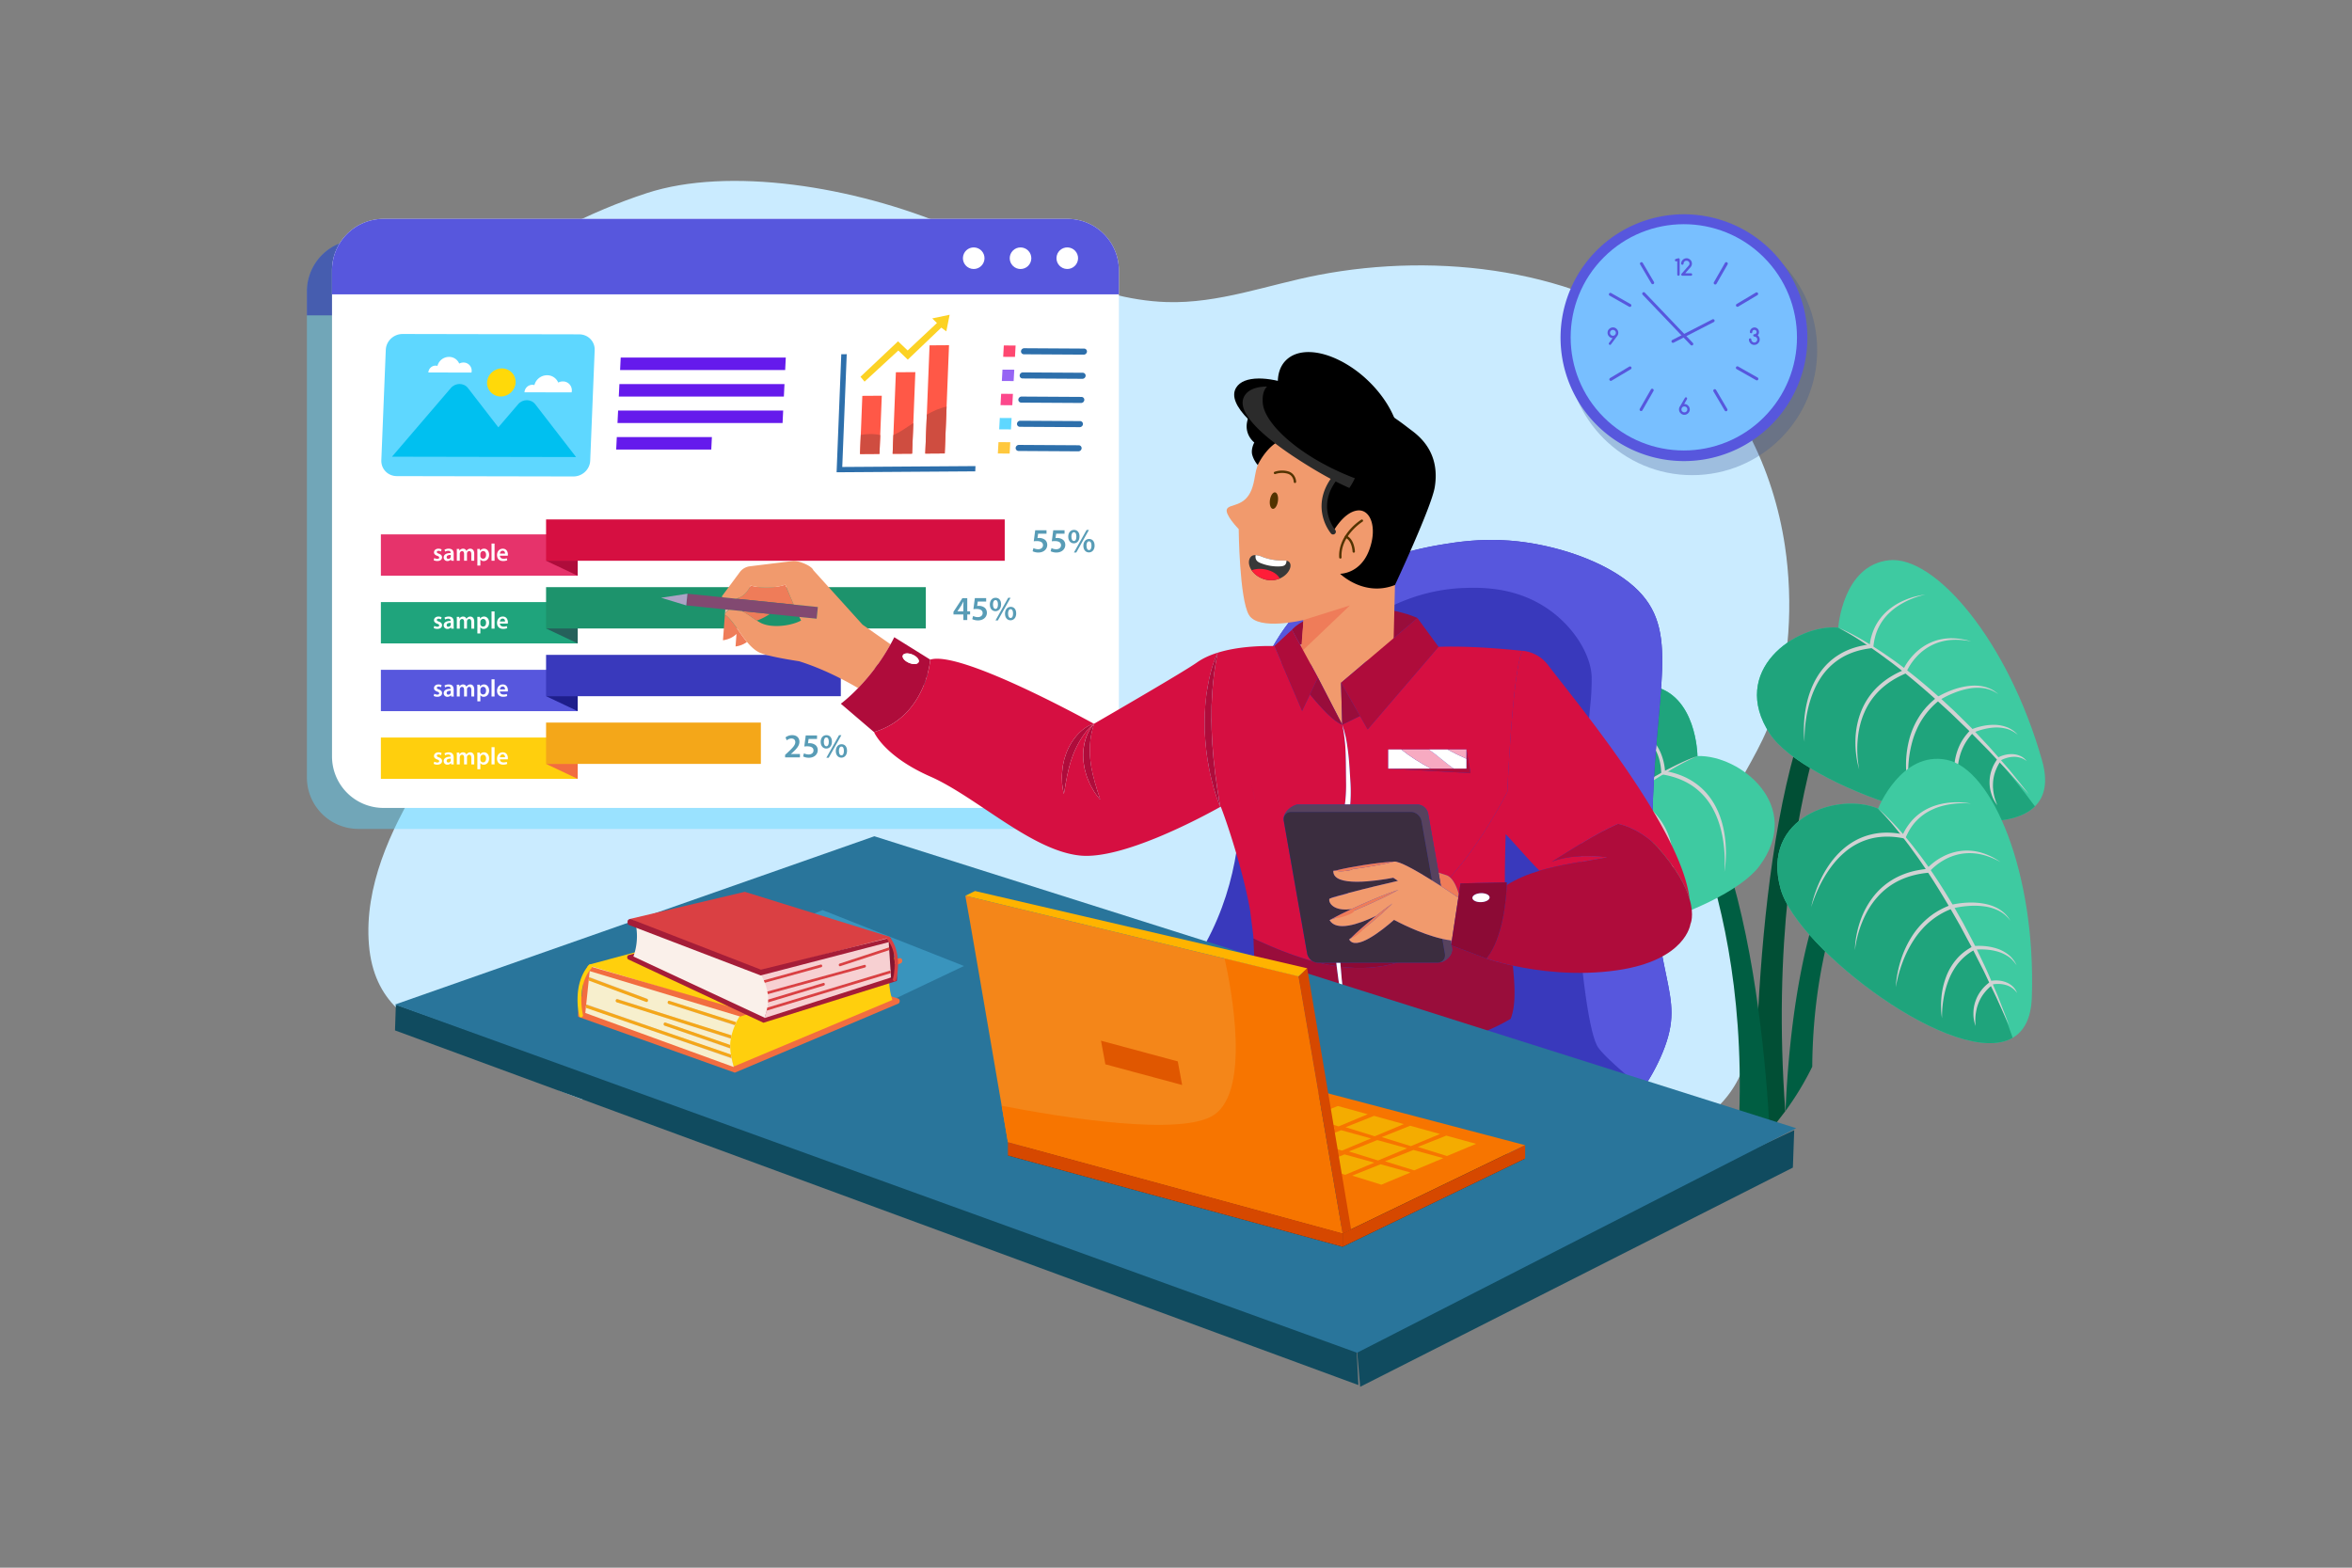 <svg xmlns="http://www.w3.org/2000/svg" xmlns:xlink="http://www.w3.org/1999/xlink" viewBox="0 0 4680 3120"><rect x="0" y="0" width="4680" height="3120" fill="#808080" stroke="none"/><defs><style>.cls-1{fill:#f7efcd;}.cls-2{fill:#f7d0d2;}.cls-3{isolation:isolate;}.cls-4,.cls-9{fill:#fff;}.cls-4{opacity:0;}.cls-5{fill:#caebff;}.cls-6{opacity:0.44;}.cls-7{fill:#5ed7ff;}.cls-8{fill:#1000a5;}.cls-10{fill:#5757dd;}.cls-11{fill:#e6336b;}.cls-12{fill:#d60f41;}.cls-13{fill:#af0c3b;}.cls-14{fill:#1fa47c;}.cls-15{fill:#1d936c;}.cls-16{fill:#25615b;}.cls-17{fill:#3939bc;}.cls-18{fill:#1e1e8c;}.cls-19{fill:#ffcf0d;}.cls-20{fill:#f4a719;}.cls-21{fill:#f26d40;}.cls-22{fill:#589cb6;}.cls-23{fill:#00c0f0;}.cls-24{fill:#ffd909;}.cls-25{fill:#651aec;}.cls-26{fill:#ff5847;}.cls-27{fill:#cf4d40;}.cls-28{fill:#fcd224;}.cls-29{fill:#2d6fab;}.cls-30{fill:#fe4870;}.cls-31{fill:#9665f4;}.cls-32{fill:#fc488c;}.cls-33{fill:#ffc83e;}.cls-34{fill:#014f35;}.cls-35{fill:#005e42;}.cls-36{fill:#3ecaa1;}.cls-37{mix-blend-mode:multiply;}.cls-38{fill:#d1d2d3;}.cls-39{fill:#e2af9f;}.cls-40{fill:#ef7c59;}.cls-41{fill:#990d3b;}.cls-42{fill:#8c0a35;}.cls-43{fill:#93527c;}.cls-44{fill:#f19a6d;}.cls-45{fill:#523300;}.cls-46{fill:#704500;}.cls-47{fill:#2b2b2b;}.cls-48{fill:#383939;}.cls-49{fill:#ff1d38;}.cls-50{fill:#824971;}.cls-51{fill:#ada3c6;}.cls-52{fill:#57425e;}.cls-53{fill:#3b2d3f;}.cls-54{fill:#f7aac1;}.cls-55{fill:#104b5f;}.cls-56{fill:#29759b;}.cls-57{fill:#3994bd;}.cls-58{clip-path:url(#clip-path);}.cls-59{fill:#e1d4ce;}.cls-60{fill:#a51d38;}.cls-61{fill:#841530;}.cls-62{fill:#faf0ea;}.cls-63{fill:#da4043;}.cls-64{clip-path:url(#clip-path-2);}.cls-65{fill:#eeded7;}.cls-66{fill:#1a2e35;}.cls-67{fill:#f77500;}.cls-68{fill:#f4ac00;}.cls-69{fill:#f48619;}.cls-70{fill:#375a64;}.cls-71{fill:#d64800;}.cls-72{fill:#ffb300;}.cls-73{fill:#e05700;}.cls-74{opacity:0.3;}.cls-75{fill:#355392;}.cls-76{fill:#78bfff;}</style><clipPath id="clip-path"><path class="cls-1" d="M1460,2123.6,1164.67,2016l9.79-93.49,303.31,91.54c-6,7.73-18,25.08-23.48,52.58C1449.52,2090.66,1458,2113.77,1460,2123.6Z"/></clipPath><clipPath id="clip-path-2"><path class="cls-2" d="M1521.22,2026.13l251.72-80.75-5.14-78.89-257.91,67c4.78,6.7,14.31,21.67,18,45C1531.1,1998.79,1523.25,2017.93,1521.22,2026.13Z"/></clipPath></defs><title>09</title><g class="cls-3"><g id="_09" data-name="09"><rect id="_09-2" data-name="09" class="cls-4" width="4680" height="3120"/><path class="cls-5" d="M3551.68,1086.75C3529,934.46,3456.58,780.23,3330.25,682c-187.69-146-466.68-181-706.87-134.7-100.46,19.34-198.21,57.23-302,53.88-151.34-4.88-289.21-89.51-430.15-149.28-191.84-81.36-441.53-120.93-604.69-67.41C1068.32,456.06,782.9,626.77,783,899.39c.07,210.83,213.43,331,187,430.43-26.8,100.89-254.85,319.91-235.89,550.33,18.88,229.56,295.22,178,378.93,290.49l44.75,17.47,2073.4,94.7,136.06-42c176.39-101.5,118.31-311.19,53.29-463.46-52-121.67,64.2-230.9,104.82-349.21C3561.51,1322.83,3568.3,1198.29,3551.68,1086.75Z"/><g class="cls-6"><path class="cls-7" d="M2176.38,579.75v967.5a102.45,102.45,0,0,1-102.44,102.44H713.11a102.45,102.45,0,0,1-102.44-102.44V579.75A102.41,102.41,0,0,1,713.11,477.36H2073.94A102.41,102.41,0,0,1,2176.38,579.75Z"/></g><g class="cls-6"><path class="cls-8" d="M2176.38,579.75v47.88H610.67V579.75A102.41,102.41,0,0,1,713.11,477.36H2073.94A102.41,102.41,0,0,1,2176.38,579.75Z"/></g><path class="cls-9" d="M2226.37,538v967.49a102.45,102.45,0,0,1-102.44,102.44H763.09a102.45,102.45,0,0,1-102.44-102.44V538a102.42,102.42,0,0,1,102.44-102.4H2123.93A102.42,102.42,0,0,1,2226.37,538Z"/><path class="cls-10" d="M2226.37,538v47.87H660.65V538a102.42,102.42,0,0,1,102.44-102.4H2123.93A102.42,102.42,0,0,1,2226.37,538Z"/><circle class="cls-9" cx="1937.57" cy="513.91" r="21.48" transform="translate(992.24 2281.58) rotate(-76.72)"/><circle class="cls-9" cx="2030.65" cy="513.91" r="21.48" transform="translate(231.37 1586.41) rotate(-45)"/><circle class="cls-9" cx="2123.74" cy="513.91" r="21.48" transform="translate(1135.64 2462.76) rotate(-76.72)"/><rect class="cls-11" x="757.87" y="1063.52" width="391.62" height="82.26"/><rect class="cls-12" x="1086.57" y="1033.76" width="912.62" height="82.26"/><polygon class="cls-13" points="1149.49 1145.78 1149.49 1116.02 1086.57 1116.02 1149.49 1145.78"/><rect class="cls-14" x="757.87" y="1198.28" width="391.62" height="82.26"/><rect class="cls-15" x="1086.57" y="1168.54" width="755.63" height="82.25"/><polygon class="cls-16" points="1149.49 1280.54 1149.49 1250.79 1086.57 1250.79 1149.49 1280.54"/><rect class="cls-10" x="757.87" y="1333.06" width="391.62" height="82.25"/><rect class="cls-17" x="1086.57" y="1303.29" width="586.48" height="82.27"/><polygon class="cls-18" points="1149.49 1415.31 1149.49 1385.56 1086.57 1385.56 1149.49 1415.31"/><rect class="cls-19" x="757.87" y="1467.84" width="391.62" height="82.25"/><rect class="cls-20" x="1086.57" y="1438.07" width="427.39" height="82.26"/><polygon class="cls-21" points="1149.49 1550.09 1149.49 1520.33 1086.57 1520.33 1149.49 1550.09"/><path class="cls-9" d="M864.12,1110.57a13.21,13.21,0,0,0,6,1.69c2.6,0,3.76-1.06,3.76-2.61s-1-2.41-3.87-3.42c-4.57-1.6-6.5-4.11-6.45-6.86,0-4.16,3.42-7.39,8.87-7.39a13.84,13.84,0,0,1,6.22,1.4l-1.15,4.2a10.59,10.59,0,0,0-5-1.34c-2.12,0-3.28,1-3.28,2.45s1.1,2.22,4.1,3.28c4.24,1.55,6.22,3.72,6.27,7.2,0,4.24-3.33,7.34-9.55,7.34a15.09,15.09,0,0,1-7.14-1.65Z"/><path class="cls-9" d="M897.72,1116l-.38-2.61h-.15a8.71,8.71,0,0,1-7,3.15,7,7,0,0,1-7.36-7c0-5.94,5.25-8.93,13.93-8.88v-.38c0-1.55-.63-4.11-4.78-4.11a12.35,12.35,0,0,0-6.31,1.74l-1.15-3.86A16.7,16.7,0,0,1,893,1092c7.52,0,9.7,4.78,9.7,9.9v8.5a39.34,39.34,0,0,0,.33,5.64Zm-.76-11.49c-4.21-.1-8.2.81-8.2,4.4a3.11,3.11,0,0,0,3.37,3.38,4.82,4.82,0,0,0,4.63-3.23,4.22,4.22,0,0,0,.2-1.31Z"/><path class="cls-9" d="M909,1099.52c0-2.71,0-5-.19-7h5.1l.25,3.47h.15a8.12,8.12,0,0,1,7.22-4,6.78,6.78,0,0,1,6.52,4.34h.1a8.94,8.94,0,0,1,2.89-2.94,7.8,7.8,0,0,1,4.73-1.4c3.9,0,7.85,2.66,7.85,10.18V1116h-5.78v-13c0-3.92-1.36-6.23-4.19-6.23a4.52,4.52,0,0,0-4.16,3.14,9.36,9.36,0,0,0-.28,2V1116h-5.79V1102.4c0-3.28-1.31-5.59-4-5.59a4.62,4.62,0,0,0-4.24,3.38,5.13,5.13,0,0,0-.34,1.93V1116H909Z"/><path class="cls-9" d="M949.88,1100.33c0-3.08-.09-5.6-.19-7.81h5.2l.3,3.61h.09a9.16,9.16,0,0,1,8.05-4.15c5.41,0,9.9,4.63,9.9,12,0,8.49-5.36,12.6-10.71,12.6a7.71,7.71,0,0,1-6.61-3.15h-.09v12.17h-5.94Zm5.94,5.84a5.81,5.81,0,0,0,.19,1.64,5.35,5.35,0,0,0,5.2,4.16c3.77,0,6-3.14,6-7.77,0-4.16-2-7.53-5.84-7.53a5.49,5.49,0,0,0-5.3,4.38,5.33,5.33,0,0,0-.24,1.5Z"/><path class="cls-9" d="M978.08,1081.75h6V1116h-6Z"/><path class="cls-9" d="M994.67,1105.93c.14,4.25,3.47,6.08,7.23,6.08a17.64,17.64,0,0,0,6.52-1l.86,4.1a22.28,22.28,0,0,1-8.2,1.45c-7.62,0-12.09-4.68-12.09-11.88,0-6.51,3.94-12.65,11.47-12.65s10.12,6.27,10.12,11.43a15.43,15.43,0,0,1-.19,2.52Zm10.32-4.15c0-2.17-.92-5.74-4.87-5.74-3.67,0-5.21,3.33-5.45,5.74Z"/><path class="cls-9" d="M864.12,1245.67a13.08,13.08,0,0,0,6,1.68c2.6,0,3.76-1,3.76-2.6s-1-2.4-3.87-3.42c-4.57-1.61-6.5-4.11-6.45-6.86,0-4.16,3.42-7.4,8.87-7.4a13.7,13.7,0,0,1,6.22,1.41l-1.15,4.19a10.71,10.71,0,0,0-5-1.34c-2.12,0-3.28,1-3.28,2.45s1.1,2.23,4.1,3.29c4.24,1.55,6.22,3.72,6.27,7.2,0,4.24-3.33,7.34-9.55,7.34A15.09,15.09,0,0,1,863,1250Z"/><path class="cls-9" d="M897.72,1251.12l-.38-2.61h-.15a8.7,8.7,0,0,1-7,3.14,7,7,0,0,1-7.36-7c0-5.93,5.25-8.93,13.93-8.88v-.38c0-1.56-.63-4.11-4.78-4.11a12.44,12.44,0,0,0-6.31,1.73l-1.15-3.85a16.79,16.79,0,0,1,8.47-2.09c7.52,0,9.7,4.79,9.7,9.9v8.5a39.4,39.4,0,0,0,.33,5.65Zm-.76-11.49c-4.21-.09-8.2.82-8.2,4.4a3.11,3.11,0,0,0,3.37,3.38,4.81,4.81,0,0,0,4.63-3.24,4.12,4.12,0,0,0,.2-1.3Z"/><path class="cls-9" d="M909,1234.62c0-2.72,0-5-.19-7h5.1l.25,3.48h.15a8.1,8.1,0,0,1,7.22-4,6.79,6.79,0,0,1,6.52,4.35h.1a8.94,8.94,0,0,1,2.89-2.94,7.87,7.87,0,0,1,4.73-1.41c3.9,0,7.85,2.67,7.85,10.19v13.86h-5.78v-13c0-3.91-1.36-6.23-4.19-6.23a4.53,4.53,0,0,0-4.16,3.15,9.26,9.26,0,0,0-.28,2v14.1h-5.79V1237.5c0-3.28-1.31-5.6-4-5.6a4.61,4.61,0,0,0-4.24,3.39,5.09,5.09,0,0,0-.34,1.93v13.9H909Z"/><path class="cls-9" d="M949.88,1235.43c0-3.09-.09-5.59-.19-7.82h5.2l.3,3.62h.09a9.17,9.17,0,0,1,8.05-4.16c5.41,0,9.9,4.64,9.9,12,0,8.51-5.36,12.6-10.71,12.6a7.71,7.71,0,0,1-6.61-3.14h-.09v12.17h-5.94Zm5.94,5.84a5.9,5.9,0,0,0,.19,1.64,5.35,5.35,0,0,0,5.2,4.16c3.77,0,6-3.14,6-7.77,0-4.16-2-7.54-5.84-7.54a5.51,5.51,0,0,0-5.3,4.4,5.15,5.15,0,0,0-.24,1.49Z"/><path class="cls-9" d="M978.08,1216.84h6v34.28h-6Z"/><path class="cls-9" d="M994.67,1241c.14,4.25,3.47,6.08,7.23,6.08a17.62,17.62,0,0,0,6.52-1.06l.86,4.1a21.86,21.86,0,0,1-8.2,1.46c-7.62,0-12.09-4.69-12.09-11.89,0-6.51,3.94-12.65,11.47-12.65s10.12,6.28,10.12,11.46a15.34,15.34,0,0,1-.19,2.5Zm10.32-4.15c0-2.18-.92-5.74-4.87-5.74-3.67,0-5.21,3.33-5.45,5.74Z"/><path class="cls-9" d="M864.12,1380.77a13.09,13.09,0,0,0,6,1.69c2.6,0,3.76-1.06,3.76-2.61s-1-2.41-3.87-3.43c-4.57-1.59-6.5-4.1-6.45-6.85,0-4.16,3.42-7.39,8.87-7.39a13.71,13.71,0,0,1,6.22,1.4l-1.15,4.2a10.58,10.58,0,0,0-5-1.36c-2.12,0-3.28,1-3.28,2.47s1.1,2.22,4.1,3.29c4.24,1.55,6.22,3.71,6.27,7.19,0,4.24-3.33,7.34-9.55,7.34a15,15,0,0,1-7.14-1.66Z"/><path class="cls-9" d="M897.72,1386.22l-.38-2.61h-.15a8.7,8.7,0,0,1-7,3.14,7,7,0,0,1-7.36-7c0-5.94,5.25-8.93,13.93-8.87v-.39c0-1.55-.63-4.11-4.78-4.11a12.35,12.35,0,0,0-6.31,1.74l-1.15-3.86a16.8,16.8,0,0,1,8.47-2.08c7.52,0,9.7,4.78,9.7,9.89v8.5a39.3,39.3,0,0,0,.33,5.65Zm-.76-11.49c-4.21-.09-8.2.82-8.2,4.4a3.1,3.1,0,0,0,3.37,3.37,4.8,4.8,0,0,0,4.63-3.23,4.08,4.08,0,0,0,.2-1.3Z"/><path class="cls-9" d="M909,1369.72c0-2.7,0-5-.19-7h5.1l.25,3.48h.15a8.1,8.1,0,0,1,7.22-4,6.79,6.79,0,0,1,6.52,4.35h.1a8.88,8.88,0,0,1,2.89-3,7.8,7.8,0,0,1,4.73-1.4c3.9,0,7.85,2.66,7.85,10.19v13.85h-5.78v-13c0-3.91-1.36-6.22-4.19-6.22a4.52,4.52,0,0,0-4.16,3.13,9.27,9.27,0,0,0-.28,2v14.09h-5.79v-13.61c0-3.28-1.31-5.59-4-5.59a4.61,4.61,0,0,0-4.24,3.36,5.18,5.18,0,0,0-.34,1.94v13.9H909Z"/><path class="cls-9" d="M949.88,1370.53c0-3.09-.09-5.6-.19-7.82h5.2l.3,3.62h.09a9.16,9.16,0,0,1,8.05-4.15c5.41,0,9.9,4.63,9.9,12,0,8.49-5.36,12.59-10.71,12.59a7.73,7.73,0,0,1-6.61-3.14h-.09v12.18h-5.94Zm5.94,5.84A5.81,5.81,0,0,0,956,1378a5.35,5.35,0,0,0,5.2,4.16c3.77,0,6-3.14,6-7.77,0-4.15-2-7.53-5.84-7.53a5.5,5.5,0,0,0-5.3,4.39,5.17,5.17,0,0,0-.24,1.5Z"/><path class="cls-9" d="M978.08,1351.94h6v34.28h-6Z"/><path class="cls-9" d="M994.67,1376.13c.14,4.25,3.47,6.09,7.23,6.09a17.83,17.83,0,0,0,6.52-1.06l.86,4.1a21.88,21.88,0,0,1-8.2,1.45c-7.62,0-12.09-4.68-12.09-11.88,0-6.52,3.94-12.65,11.47-12.65s10.12,6.28,10.12,11.44a15.39,15.39,0,0,1-.19,2.51ZM1005,1372c0-2.17-.92-5.74-4.87-5.74-3.67,0-5.21,3.33-5.45,5.74Z"/><path class="cls-9" d="M864.12,1515.87a13.33,13.33,0,0,0,6,1.68c2.6,0,3.76-1,3.76-2.61s-1-2.4-3.87-3.41c-4.57-1.6-6.5-4.11-6.45-6.86,0-4.16,3.42-7.4,8.87-7.4a13.7,13.7,0,0,1,6.22,1.41l-1.15,4.2a10.69,10.69,0,0,0-5-1.36c-2.12,0-3.28,1-3.28,2.47s1.1,2.22,4.1,3.29c4.24,1.54,6.22,3.71,6.27,7.19,0,4.24-3.33,7.33-9.55,7.33a15.1,15.1,0,0,1-7.14-1.63Z"/><path class="cls-9" d="M897.72,1521.32l-.38-2.61h-.15a8.7,8.7,0,0,1-7,3.14,7,7,0,0,1-7.36-7c0-5.94,5.25-8.93,13.93-8.88v-.39c0-1.53-.63-4.1-4.78-4.1a12.35,12.35,0,0,0-6.31,1.74l-1.15-3.87a16.91,16.91,0,0,1,8.47-2.08c7.52,0,9.7,4.79,9.7,9.91v8.49a39.49,39.49,0,0,0,.33,5.65Zm-.76-11.49c-4.21-.09-8.2.82-8.2,4.4a3.1,3.1,0,0,0,3.37,3.37,4.8,4.8,0,0,0,4.63-3.23,4.12,4.12,0,0,0,.2-1.3Z"/><path class="cls-9" d="M909,1504.81c0-2.7,0-5-.19-7h5.1l.25,3.48h.15a8.1,8.1,0,0,1,7.22-4,6.77,6.77,0,0,1,6.52,4.36h.1a8.69,8.69,0,0,1,2.89-3,7.81,7.81,0,0,1,4.73-1.41c3.9,0,7.85,2.66,7.85,10.19v13.86h-5.78v-13c0-3.92-1.36-6.23-4.19-6.23a4.52,4.52,0,0,0-4.16,3.13,9.45,9.45,0,0,0-.28,2v14.09h-5.79v-13.61c0-3.29-1.31-5.6-4-5.6a4.62,4.62,0,0,0-4.24,3.38,5.13,5.13,0,0,0-.34,1.93v13.9H909Z"/><path class="cls-9" d="M949.88,1505.63c0-3.1-.09-5.6-.19-7.82h5.2l.3,3.62h.09a9.15,9.15,0,0,1,8.05-4.16c5.41,0,9.9,4.65,9.9,12,0,8.5-5.36,12.6-10.71,12.6a7.73,7.73,0,0,1-6.61-3.14h-.09v12.17h-5.94Zm5.94,5.84a6,6,0,0,0,.19,1.65,5.35,5.35,0,0,0,5.2,4.15c3.77,0,6-3.14,6-7.78,0-4.15-2-7.53-5.84-7.53a5.51,5.51,0,0,0-5.3,4.4,5.1,5.1,0,0,0-.24,1.49Z"/><path class="cls-9" d="M978.08,1487h6v34.28h-6Z"/><path class="cls-9" d="M994.67,1511.23c.14,4.25,3.47,6.09,7.23,6.09a17.83,17.83,0,0,0,6.52-1.06l.86,4.09a21.68,21.68,0,0,1-8.2,1.45c-7.62,0-12.09-4.68-12.09-11.87,0-6.51,3.94-12.66,11.47-12.66s10.12,6.28,10.12,11.45a15.39,15.39,0,0,1-.19,2.51Zm10.32-4.15c0-2.17-.92-5.74-4.87-5.74-3.67,0-5.21,3.33-5.45,5.74Z"/><path class="cls-22" d="M1562.2,1507.35v-5l5.14-4.76c10.25-9.51,15.07-14.74,15.14-20.52,0-3.87-2.08-7.29-7.78-7.29-3.8,0-7.08,1.94-9.29,3.61l-2.41-5.82a21.43,21.43,0,0,1,13.39-4.49c9.64,0,14.32,6.09,14.32,13.19,0,7.65-5.49,13.82-13.06,20.86l-3.8,3.27v.14h17.87v6.84Z"/><path class="cls-22" d="M1625.73,1470.62H1609l-1.28,8.71a22.71,22.71,0,0,1,3.16-.2,19.36,19.36,0,0,1,10.56,2.82c3.3,2.07,5.71,5.76,5.71,11,0,8.32-6.91,15.1-17.62,15.1a25,25,0,0,1-11.51-2.56l1.67-6.24a21.94,21.94,0,0,0,9.58,2.29c4.82,0,9.44-2.75,9.44-8,0-5-3.69-8.26-12.4-8.26a39.91,39.91,0,0,0-5.94.4l2.87-22h22.49Z"/><path class="cls-22" d="M1655.4,1476c0,9.18-5.35,13.8-11.31,13.8s-11-4.68-11.12-13.06,4.76-13.67,11.45-13.67C1651.32,1463.05,1655.4,1468.13,1655.4,1476Zm-16.14.47c-.07,5,1.75,8.71,5,8.71s4.9-3.48,4.9-8.78c0-4.82-1.35-8.7-4.9-8.7C1640.94,1467.68,1639.26,1471.56,1639.26,1476.45Zm5,31.65,25.24-45h4.7l-25.26,45Zm41.18-14c0,9.13-5.29,13.81-11.31,13.81s-11.06-4.68-11.06-13.13c0-8.18,4.76-13.68,11.39-13.68C1681.31,1481.07,1685.4,1486.23,1685.4,1494.07Zm-16.14.47c-.06,5,1.74,8.72,5,8.72s4.89-3.48,4.89-8.79c0-4.89-1.34-8.71-4.89-8.71C1670.93,1485.76,1669.26,1489.65,1669.26,1494.54Z"/><path class="cls-22" d="M1736.3,1358.36a21.35,21.35,0,0,0,9.9,2.69c6.3,0,8.85-3.56,8.77-7,0-5.17-4.82-7.39-9.84-7.39h-3.81v-6H1745c3.82,0,8.64-1.73,8.64-6.09,0-3-2.2-5.44-7-5.44a17.55,17.55,0,0,0-8.9,2.75l-1.88-6c2.49-1.75,7.3-3.36,12.53-3.36,9,0,13.59,5,13.59,10.66,0,4.56-2.68,8.32-8,10.19v.13c5.3.94,9.58,5,9.58,10.86,0,7.37-6.16,13.21-16.93,13.21-5.29,0-9.85-1.48-12.19-3Z"/><path class="cls-22" d="M1798.17,1330.14h-16.75l-1.27,8.71a22.66,22.66,0,0,1,3.15-.2,19.32,19.32,0,0,1,10.58,2.82c3.28,2.07,5.69,5.76,5.69,11,0,8.32-6.89,15.09-17.62,15.09a25,25,0,0,1-11.51-2.55l1.69-6.23a22,22,0,0,0,9.57,2.28c4.81,0,9.43-2.75,9.43-8,0-5-3.68-8.24-12.37-8.24a39,39,0,0,0-6,.39l2.87-22h22.51Z"/><path class="cls-22" d="M1827.82,1335.51c0,9.17-5.35,13.8-11.31,13.8s-11-4.69-11.1-13.07,4.75-13.68,11.45-13.68C1823.75,1322.56,1827.82,1327.66,1827.82,1335.51Zm-16.12.46c-.07,5,1.73,8.71,5,8.71s4.88-3.49,4.88-8.78c0-4.82-1.32-8.7-4.88-8.7C1813.37,1327.2,1811.7,1331.08,1811.7,1336Zm5,31.64,25.25-45h4.68l-25.24,45Zm41.17-14c0,9.12-5.29,13.81-11.31,13.81s-11-4.69-11-13.14c0-8.18,4.75-13.67,11.38-13.67C1853.75,1340.6,1857.82,1345.76,1857.82,1353.6Zm-16.13.48c-.07,5,1.75,8.69,5,8.69s4.89-3.47,4.89-8.77c0-4.89-1.34-8.72-4.89-8.72C1843.36,1345.28,1841.69,1349.17,1841.69,1354.08Z"/><path class="cls-22" d="M1916.9,1234v-11.06h-19.68v-5.36l17.75-27.15h9.7v26.28h5.62v6.23h-5.62V1234Zm0-17.29v-11.87c0-2.48.08-5,.27-7.57h-.27c-1.34,2.75-2.48,5-3.81,7.38l-8,11.92-.07.14Z"/><path class="cls-22" d="M1962.3,1197.25h-16.74l-1.26,8.72a22.29,22.29,0,0,1,3.14-.21,19.28,19.28,0,0,1,10.57,2.82c3.29,2.08,5.7,5.75,5.7,11.06,0,8.31-6.89,15.08-17.61,15.08a25,25,0,0,1-11.52-2.55l1.68-6.23a22,22,0,0,0,9.58,2.27c4.82,0,9.44-2.74,9.44-8,0-5-3.68-8.25-12.4-8.25a38.75,38.75,0,0,0-6,.4l2.89-22h22.48Z"/><path class="cls-22" d="M1992,1202.61c0,9.19-5.36,13.8-11.32,13.8s-11.05-4.69-11.1-13.05,4.74-13.69,11.44-13.69C1987.88,1189.67,1992,1194.77,1992,1202.61Zm-16.14.48c-.07,5,1.74,8.71,5,8.71s4.88-3.5,4.88-8.79c0-4.82-1.34-8.71-4.88-8.71C1977.51,1194.3,1975.83,1198.19,1975.83,1203.09Zm5,31.63,25.25-45h4.69l-25.25,45Zm41.18-14c0,9.11-5.29,13.8-11.31,13.8s-11-4.69-11-13.13c0-8.17,4.74-13.67,11.37-13.67C2017.88,1207.71,2022,1212.87,2022,1220.71Zm-16.13.47c-.06,5,1.74,8.71,5,8.71s4.88-3.49,4.88-8.78c0-4.89-1.33-8.72-4.88-8.72C2007.51,1212.39,2005.83,1216.29,2005.83,1221.18Z"/><path class="cls-22" d="M2082.39,1062.15h-16.73l-1.28,8.72a22.55,22.55,0,0,1,3.15-.21,19.45,19.45,0,0,1,10.58,2.82c3.28,2.07,5.69,5.76,5.69,11.06,0,8.31-6.89,15.08-17.61,15.08a25,25,0,0,1-11.51-2.54l1.66-6.24a22,22,0,0,0,9.58,2.28c4.82,0,9.44-2.76,9.44-8,0-5-3.67-8.25-12.38-8.25a37.62,37.62,0,0,0-6,.41l2.88-22h22.49Z"/><path class="cls-22" d="M2118.28,1062.15h-16.73l-1.28,8.72a22.55,22.55,0,0,1,3.15-.21,19.34,19.34,0,0,1,10.57,2.82c3.29,2.07,5.69,5.76,5.69,11.06,0,8.31-6.88,15.08-17.59,15.08a25,25,0,0,1-11.52-2.54l1.67-6.24a21.9,21.9,0,0,0,9.57,2.28c4.82,0,9.44-2.76,9.44-8,0-5-3.68-8.25-12.38-8.25a37.53,37.53,0,0,0-6,.41l2.88-22h22.49Z"/><path class="cls-22" d="M2148,1067.52c0,9.17-5.36,13.81-11.32,13.81s-11-4.7-11.11-13.08,4.76-13.67,11.46-13.67C2143.87,1054.58,2148,1059.67,2148,1067.52Zm-16.14.46c-.06,5,1.75,8.71,5,8.71s4.89-3.48,4.89-8.77c0-4.82-1.33-8.72-4.89-8.72C2133.5,1059.2,2131.81,1063.1,2131.81,1068Zm5,31.64,25.26-45h4.68l-25.24,45Zm41.19-14c0,9.11-5.29,13.8-11.32,13.8s-11.05-4.69-11.05-13.13c0-8.18,4.76-13.68,11.39-13.68C2173.86,1072.61,2178,1077.77,2178,1085.62Zm-16.14.46c-.06,5,1.74,8.72,5,8.72s4.9-3.49,4.9-8.78c0-4.89-1.35-8.72-4.9-8.72C2163.49,1077.3,2161.81,1081.19,2161.81,1086.08Z"/><path class="cls-7" d="M1152.49,665.39,801,664.7c-17.71,0-32.64,14-33.35,31.44L758.77,916c-.7,17.4,13.09,31.53,30.8,31.57l351.47.69c17.71,0,32.64-14,33.35-31.44l8.9-219.89C1184,679.56,1170.2,665.43,1152.49,665.39Z"/><path class="cls-23" d="M1065.05,804.54c-8.3-10.74-24.89-10.77-34.06-.07l-39.4,46L931.17,772.3c-8.3-10.74-24.9-10.77-34.06-.07L780,908.9l161.23.31,95.88.19,109.13.22Z"/><path class="cls-24" d="M1026,761.21c-.63,15.42-13.86,27.9-29.56,27.87s-27.92-12.56-27.29-28,13.86-27.9,29.55-27.87S1026.63,745.79,1026,761.21Z"/><path class="cls-9" d="M938.53,738.34a16.18,16.18,0,0,0-16.41-16.82,17.6,17.6,0,0,0-8.37,2.09A21.72,21.72,0,0,0,893.5,710.3a23.8,23.8,0,0,0-23.06,17.9,13.75,13.75,0,0,0-3.61-.54,14.46,14.46,0,0,0-14.46,13.64l85.73.17A17.1,17.1,0,0,0,938.53,738.34Z"/><path class="cls-9" d="M1137.83,777.5a17.69,17.69,0,0,0-17.95-18.4,19.41,19.41,0,0,0-9.14,2.29,23.77,23.77,0,0,0-22.15-14.56,26,26,0,0,0-25.21,19.58,15,15,0,0,0-3.94-.59,15.81,15.81,0,0,0-15.82,14.91l93.74.19A19.29,19.29,0,0,0,1137.83,777.5Z"/><polygon class="cls-25" points="1562.33 736.46 1233.86 736.46 1235.08 711.63 1563.55 711.63 1562.33 736.46"/><polygon class="cls-25" points="1559.74 789.18 1231.27 789.18 1232.49 764.36 1560.96 764.36 1559.74 789.18"/><polygon class="cls-25" points="1557.15 841.9 1228.68 841.9 1229.9 817.08 1558.37 817.08 1557.15 841.9"/><polygon class="cls-25" points="1415.3 894.63 1226.09 894.63 1227.31 869.81 1416.52 869.81 1415.3 894.63"/><polygon class="cls-26" points="1888.36 687.04 1879.82 902.42 1841.11 902.68 1849.64 687.3 1888.36 687.04"/><polygon class="cls-26" points="1821.34 740.62 1814.91 902.86 1776.19 903.11 1782.62 740.88 1821.34 740.62"/><polygon class="cls-26" points="1754.58 787.56 1749.99 903.29 1711.28 903.55 1715.86 787.82 1754.58 787.56"/><path class="cls-27" d="M1883.52,809.24l-3.7,93.18-38.71.26,3.07-77.57C1857,817.89,1870.21,811.9,1883.52,809.24Z"/><path class="cls-27" d="M1817.32,841.94l-2.41,60.91-38.72.26,1.48-37.25C1789,861.18,1802.5,851.81,1817.32,841.94Z"/><path class="cls-27" d="M1751.47,865.87,1750,903.29l-38.71.26,1.5-38C1722.58,863.85,1737,862.6,1751.47,865.87Z"/><polygon class="cls-28" points="1720.31 759.51 1787.46 697.6 1806.3 715.76 1873.02 652.02 1883 659.47 1889.58 626.44 1854.94 633.7 1864.35 642.86 1806.02 697.48 1786.93 679.27 1712.16 749.82 1720.31 759.51"/><polygon class="cls-29" points="1940.57 938.08 1664.66 939.92 1673.97 704.99 1684.82 704.92 1675.92 929.36 1940.99 927.6 1940.57 938.08"/><polygon class="cls-30" points="2019.6 710.29 1996.14 710.15 1997.39 687.53 2020.85 687.67 2019.6 710.29"/><path class="cls-29" d="M2156.27,705.81l-118.79-.71a5.78,5.78,0,0,1-5.91-6.06h0a6.51,6.51,0,0,1,6.57-6l118.8.71a5.79,5.79,0,0,1,5.91,6.05h0A6.52,6.52,0,0,1,2156.27,705.81Z"/><polygon class="cls-31" points="2016.94 758.39 1993.48 758.25 1994.73 735.63 2018.19 735.77 2016.94 758.39"/><path class="cls-29" d="M2153.61,753.91l-118.79-.7a5.79,5.79,0,0,1-5.91-6.06h0a6.52,6.52,0,0,1,6.58-6l118.79.71a5.78,5.78,0,0,1,5.91,6.06h0A6.52,6.52,0,0,1,2153.61,753.91Z"/><polygon class="cls-32" points="2014.28 806.5 1990.82 806.36 1992.07 783.73 2015.53 783.87 2014.28 806.5"/><path class="cls-29" d="M2151,802l-118.8-.7a5.79,5.79,0,0,1-5.91-6.06h0a6.52,6.52,0,0,1,6.58-6l118.79.7a5.78,5.78,0,0,1,5.91,6.06h0A6.51,6.51,0,0,1,2151,802Z"/><polygon class="cls-7" points="2011.62 854.6 1988.16 854.46 1989.41 831.84 2012.87 831.98 2011.62 854.6"/><path class="cls-29" d="M2148.3,850.12l-118.8-.71a5.78,5.78,0,0,1-5.9-6.06h0a6.51,6.51,0,0,1,6.57-6l118.79.7a5.79,5.79,0,0,1,5.91,6.06h0A6.52,6.52,0,0,1,2148.3,850.12Z"/><polygon class="cls-33" points="2008.96 902.7 1985.51 902.56 1986.76 879.94 2010.21 880.08 2008.96 902.7"/><path class="cls-29" d="M2145.64,898.22l-118.79-.7a5.79,5.79,0,0,1-5.91-6.06h0a6.51,6.51,0,0,1,6.57-6l118.79.71a5.78,5.78,0,0,1,5.91,6.06h0A6.51,6.51,0,0,1,2145.64,898.22Z"/><path class="cls-34" d="M3681.83,1293s-4.12,7.79-10.95,23.16c-12.81,28.84-35.1,84.35-57.39,165.06-42.68,154.53-85.31,401.42-61.08,730.21q-14.55,19.84-31.17,38.93-14,16.11-29.54,31.62c-.3-61.4.6-160.69,6.89-274.59,10.32-187.75,35.25-415.17,93.51-577.94,19.19-53.59,42-100.17,69.05-136l12.76-.26Z"/><path class="cls-35" d="M3521.24,2250.37q-14,16.11-29.54,31.62-17.46,17.46-36.9,34.15C3501.8,1781.8,3297,1494,3297,1494l20.67-.43c103.1,102.66,154.89,322.87,180.9,513.84C3511.37,2101.26,3517.9,2188.06,3521.24,2250.37Z"/><path class="cls-36" d="M2969.24,1840c91.25,88.83,458.69-18.61,531.57-116.31,89.66-120.17-38.51-221.89-123.2-219,0,0-1-124.08-92.46-139.84s-247,146.32-328.22,380.09C2941.75,1788.69,2948.11,1819.54,2969.24,1840Z"/><path class="cls-14" d="M2969.24,1840c193.27-248.37,408.37-335.26,408.37-335.26s-1-124.08-92.46-139.84-247,146.32-328.22,380.09C2941.75,1788.69,2948.11,1819.54,2969.24,1840Z"/><g class="cls-37"><path class="cls-38" d="M3377.6,1504.7a513.34,513.34,0,0,0-56.12,29.27c-9.2,5.15-18,10.92-27.05,16.38l-26.53,17.2c-35,23.51-68.7,48.91-101.51,75.38l-24.54,19.94-24,20.66-12,10.27-11.74,10.6-23.52,21.2c-8,6.94-15.34,14.49-23.09,21.65L3024.43,1769c-15.16,14.71-30,29.73-45.34,44.35,14-15.86,28.31-31.44,42.55-47.11,14.84-15.08,29.44-30.44,44.67-45.15l23.08-21.84,11.61-10.85,11.9-10.53,23.92-20.94,24.56-20.19c33.09-26.49,67.21-51.78,103.13-74.37,9.09-5.47,18-11.14,27.22-16.45,9.3-5.12,18.38-10.58,27.87-15.33C3338.43,1520.87,3357.55,1511.55,3377.6,1504.7Z"/><path class="cls-38" d="M3040.73,1838.54a102.8,102.8,0,0,0,8.57-22.78l1.23-5.87.88-5.89a99.62,99.62,0,0,0,.44-11.82,77.79,77.79,0,0,0-4-23,94.5,94.5,0,0,0-4.31-10.92c-1.61-3.59-3.87-6.86-5.67-10.39L3039,1749a58.14,58.14,0,0,0-12.05-5.62,53,53,0,0,0-13.17-2.8,40.24,40.24,0,0,0-13.49,1.13c-4.53,1-8.68,3.22-12.87,5.6,3.4-3.32,7.21-6.62,11.85-8.47a38.52,38.52,0,0,1,14.57-3.41,53.66,53.66,0,0,1,15,1.61,60.3,60.3,0,0,1,14.17,5.62l.66.37.47.74c4.55,7.18,8.86,14.71,11.25,23a72,72,0,0,1,3.51,25.47,73.13,73.13,0,0,1-5.18,24.93A69,69,0,0,1,3040.73,1838.54Z"/><path class="cls-38" d="M3108.88,1847.84a218.3,218.3,0,0,0,11.33-38.85,179.65,179.65,0,0,0,3.58-39.76,125.15,125.15,0,0,0-2-19.65,102.87,102.87,0,0,0-5.07-19,106.7,106.7,0,0,0-19.86-33.55l1,.8a122.21,122.21,0,0,0-21.66-8.8,110.68,110.68,0,0,0-23-4.66,80.3,80.3,0,0,0-23.38,1.62c-7.72,1.83-14.78,5.64-21.48,10.21a58.69,58.69,0,0,1,20.6-13.08,74,74,0,0,1,24.5-4,110.43,110.43,0,0,1,24.61,3.43,125.92,125.92,0,0,1,23.44,8.6l.54.27.48.53c9.33,10.44,17.09,22.58,21.67,35.91a117.05,117.05,0,0,1,6.67,41.24,154.9,154.9,0,0,1-6.12,40.89,170,170,0,0,1-6.77,19.41A139,139,0,0,1,3108.88,1847.84Z"/><path class="cls-38" d="M3216.72,1823.44a257.27,257.27,0,0,0,5.31-51A223.77,223.77,0,0,0,3217,1722a159.92,159.92,0,0,0-7.19-24.17,143,143,0,0,0-10.65-22.73,150.72,150.72,0,0,0-31.7-38.63l.26.19a178.42,178.42,0,0,0-26.77-15.5,148.9,148.9,0,0,0-29.11-10.64,93.47,93.47,0,0,0-30.71-2.72,69.34,69.34,0,0,0-15.19,3.27,74.13,74.13,0,0,0-14.11,6.93,63.77,63.77,0,0,1,13.48-8.5,72.46,72.46,0,0,1,15.4-4.73c10.64-2,21.65-1.4,32.24.58a148,148,0,0,1,30.79,9.66,185.49,185.49,0,0,1,28.43,15.47l.12.08.13.12a159.13,159.13,0,0,1,18.57,18.78c3,3.28,5.41,7,8.09,10.47,2.35,3.74,4.88,7.36,6.93,11.27a158,158,0,0,1,17.81,49.4,200.09,200.09,0,0,1,2.77,52.07,217.76,217.76,0,0,1-3.39,25.75A174.39,174.39,0,0,1,3216.72,1823.44Z"/><path class="cls-38" d="M3319.22,1784a214.64,214.64,0,0,0,6.61-57.75c-.4-19.3-3.48-38.54-10.18-56.43a138,138,0,0,0-30-48.09c-13.18-13.71-29.05-24.73-46.13-33.37l-1.38-.69-.58-1.57a119.24,119.24,0,0,0-19.29-33.25,104.5,104.5,0,0,0-29.5-24.91,103.07,103.07,0,0,0-37-12.22c-13-1.82-26.43-1.32-39.67.47a131.91,131.91,0,0,1,40-3.81,97.68,97.68,0,0,1,20.11,3.28,93.45,93.45,0,0,1,19.17,7.29,105.59,105.59,0,0,1,32.22,25.36,118.2,118.2,0,0,1,21.28,35.36l-2-2.26a191.22,191.22,0,0,1,25.72,15.25,155.78,155.78,0,0,1,22.61,19.72,138.77,138.77,0,0,1,30.69,51.18,165.94,165.94,0,0,1,8.12,58.72,196,196,0,0,1-3.29,29.35A165.7,165.7,0,0,1,3319.22,1784Z"/><path class="cls-38" d="M3431.17,1735.42a273.44,273.44,0,0,0-2.78-64.4c-3.48-21.11-9.55-41.86-19.61-60.49a128.69,128.69,0,0,0-41.47-46.62c-17.41-11.73-37.67-18.92-58.54-22.44l-3.09-.52-.13-3.13c-.54-12.93-2.83-25.84-7.82-37.77a101.38,101.38,0,0,0-21.28-32.29c-9-9.52-19.79-17.25-31.26-23.83a163.68,163.68,0,0,0-36.81-15.2,146.57,146.57,0,0,1,38.28,12.37,128.66,128.66,0,0,1,33.64,22.78,104.9,104.9,0,0,1,23.75,33.48,113.69,113.69,0,0,1,9.18,40.17l-3.21-3.65c21.71,3.54,43.3,10.8,61.7,23.55a127.51,127.51,0,0,1,24.85,22.22,141,141,0,0,1,18.32,27.71c10,19.78,15.49,41.39,17.91,63.06a237.22,237.22,0,0,1,1.36,32.62A208.72,208.72,0,0,1,3431.17,1735.42Z"/></g><path class="cls-35" d="M3747,1613.49s-38.54,50.1-75.32,145.69c-33,85.74-64.58,208.09-65.67,363.7a581,581,0,0,1-53.19,88c6.17-145.48,29.71-375.18,113.09-519.39,0,0,0,0,0,0,17.42-30.08,37.42-56.44,60.41-77.55Z"/><path class="cls-36" d="M3521.77,1460.47c67.83,103.12,436.73,234.19,527.36,144.31,19.53-19.27,26.15-48.73,14.3-90.78-67.25-238.16-212.89-409.25-305.07-399s-100.62,134.13-100.62,134.13C3573.44,1241.23,3439.38,1335.16,3521.77,1460.47Z"/><path class="cls-14" d="M3521.77,1460.47c67.83,103.12,436.73,234.19,527.36,144.31-201.21-272.61-391.39-355.6-391.39-355.6C3573.44,1241.23,3439.38,1335.16,3521.77,1460.47Z"/><g class="cls-37"><path class="cls-38" d="M3657.77,1249.19a513.53,513.53,0,0,1,54.29,32.55c8.87,5.68,17.36,12,26,18l25.46,18.75c33.54,25.55,65.67,52.9,96.85,81.27l23.32,21.36,22.69,22,11.41,11,11.09,11.28,22.22,22.56c7.52,7.4,14.45,15.37,21.77,23l21.74,23c14.26,15.59,28.2,31.46,42.62,47-13-16.66-26.39-33.07-39.68-49.55-13.92-15.94-27.58-32.14-41.91-47.73l-21.74-23.17L3923,1449l-11.26-11.22-22.63-22.32-23.32-21.61c-31.46-28.41-64-55.68-98.54-80.36-8.74-6-17.35-12.19-26.19-18-9-5.66-17.72-11.65-26.91-17C3695.91,1267.65,3677.38,1257.21,3657.77,1249.19Z"/><path class="cls-38" d="M3974.23,1602.43a102.93,102.93,0,0,1-7.2-23.25l-.88-5.93-.53-5.93a99,99,0,0,1,.27-11.82,77.58,77.58,0,0,1,5.38-22.74,91.52,91.52,0,0,1,4.95-10.64c1.82-3.49,4.27-6.62,6.27-10l-1.19,1a58.11,58.11,0,0,1,12.36-4.89,53.07,53.07,0,0,1,13.31-2,40.1,40.1,0,0,1,13.4,1.92c4.47,1.26,8.47,3.73,12.52,6.36-3.2-3.51-6.81-7-11.33-9.16a38.63,38.63,0,0,0-14.35-4.27,53.49,53.49,0,0,0-15.05.72,59.8,59.8,0,0,0-14.48,4.77l-.68.32-.51.72c-5,6.9-9.72,14.15-12.6,22.31a71.79,71.79,0,0,0-5,25.22,73,73,0,0,0,3.68,25.19A69.08,69.08,0,0,0,3974.23,1602.43Z"/><path class="cls-38" d="M3905.65,1607.67a219.05,219.05,0,0,1-9-39.45,180.26,180.26,0,0,1-1.21-39.9,125.09,125.09,0,0,1,3.2-19.5,102.53,102.53,0,0,1,6.18-18.63,106.62,106.62,0,0,1,21.82-32.31l-1.05.73a122.21,122.21,0,0,1,22.14-7.5,110.34,110.34,0,0,1,23.27-3.28,80,80,0,0,1,23.25,3c7.6,2.28,14.41,6.5,20.83,11.46a58.81,58.81,0,0,0-19.79-14.28,73.76,73.76,0,0,0-24.21-5.4,109.91,109.91,0,0,0-24.77,2,125.06,125.06,0,0,0-23.92,7.2l-.55.22-.51.51c-9.94,9.87-18.4,21.52-23.76,34.56a117.08,117.08,0,0,0-9.11,40.77,154.69,154.69,0,0,0,3.69,41.18,167.2,167.2,0,0,0,5.6,19.78A138.24,138.24,0,0,0,3905.65,1607.67Z"/><path class="cls-38" d="M3799.45,1576.92a257.78,257.78,0,0,1-2.28-51.21,223.78,223.78,0,0,1,8-50.1,160,160,0,0,1,8.62-23.7,143.27,143.27,0,0,1,12-22.06,151.08,151.08,0,0,1,33.94-36.69l-.26.19a178,178,0,0,1,27.63-13.89,148.34,148.34,0,0,1,29.7-8.89,93.2,93.2,0,0,1,30.81-.9,69.55,69.55,0,0,1,15,4.17,73.44,73.44,0,0,1,13.67,7.75,63.26,63.26,0,0,0-13-9.28,72.27,72.27,0,0,0-15.09-5.64c-10.51-2.57-21.53-2.68-32.22-1.33a148.29,148.29,0,0,0-31.31,7.81,185.24,185.24,0,0,0-29.29,13.76l-.13.07-.14.12a158.68,158.68,0,0,0-19.65,17.64c-3.15,3.1-5.81,6.64-8.69,10-2.57,3.59-5.32,7.06-7.59,10.84a158.23,158.23,0,0,0-20.71,48.25,200.4,200.4,0,0,0-5.86,51.82,219.73,219.73,0,0,0,1.86,25.91A174.46,174.46,0,0,0,3799.45,1576.92Z"/><path class="cls-38" d="M3699.47,1531.41a214.81,214.81,0,0,1-3.16-58c1.54-19.24,5.76-38.27,13.51-55.73a137.89,137.89,0,0,1,32.75-46.22c14-12.91,30.47-23,48-30.57l1.42-.62.67-1.53a119,119,0,0,1,21.23-32,104.54,104.54,0,0,1,30.92-23.12,103.24,103.24,0,0,1,37.62-10c13.14-1,26.47.25,39.58,2.82a132.29,132.29,0,0,0-39.72-6.18,97.62,97.62,0,0,0-20.27,2.09,93.35,93.35,0,0,0-19.57,6.13,105.7,105.7,0,0,0-33.66,23.4,118,118,0,0,0-23.34,34l2.09-2.14a190.77,190.77,0,0,0-26.58,13.7,155.9,155.9,0,0,0-23.75,18.34,138.89,138.89,0,0,0-33.67,49.27,165.94,165.94,0,0,0-11.59,58.14,194.62,194.62,0,0,0,1.55,29.48A166.12,166.12,0,0,0,3699.47,1531.41Z"/><path class="cls-38" d="M3590.6,1476.32a273.78,273.78,0,0,1,6.6-64.12c4.73-20.87,12-41.22,23.16-59.22a128.66,128.66,0,0,1,44.17-44.07c18.07-10.68,38.72-16.65,59.77-18.93l3.11-.34.32-3.11c1.3-12.88,4.36-25.63,10.05-37.24a101.19,101.19,0,0,1,23.16-31c9.52-9,20.78-16,32.62-21.94a163.63,163.63,0,0,1,37.65-13,146.33,146.33,0,0,0-38.95,10.08,128,128,0,0,0-34.94,20.74,104.86,104.86,0,0,0-25.69,32,113.65,113.65,0,0,0-11.55,39.56l3.42-3.45c-21.88,2.24-43.86,8.2-63,19.84a127,127,0,0,0-26.13,20.71,140.63,140.63,0,0,0-19.93,26.57c-11.13,19.16-17.92,40.4-21.63,61.89a236.74,236.74,0,0,0-3.29,32.48A208.58,208.58,0,0,0,3590.6,1476.32Z"/></g><path class="cls-36" d="M3543.16,1769.34c33.58,119.94,350.67,360.15,461.68,296.08,22.59-13.05,36.68-38.69,38.09-80.51,8.33-247.33-78.46-454.55-169.38-472.76s-136.62,97.22-136.62,97.22C3659,1576.12,3502.79,1624.91,3543.16,1769.34Z"/><path class="cls-14" d="M3543.16,1769.34c33.58,119.94,350.67,360.15,461.68,296.08-110.76-319.78-267.91-456.05-267.91-456.05C3659,1576.12,3502.79,1624.91,3543.16,1769.34Z"/><g class="cls-37"><path class="cls-38" d="M3736.94,1609.39a513.41,513.41,0,0,1,41.82,47.5c6.74,8.11,12.91,16.68,19.35,25l18.56,25.6c24.2,34.53,46.49,70.35,67.58,106.85L3900,1841.8l14.92,27.9,7.54,13.91,7.14,14.12,14.31,28.24c4.92,9.34,9.1,19,13.75,28.52l13.71,28.56c8.86,19.18,17.31,38.54,26.34,57.69-7.35-19.83-15.1-39.52-22.75-59.26-8.42-19.41-16.5-39-25.42-58.2l-13.68-28.68-6.92-14.31-7.32-14.1L3906.82,1838l-15.66-27.67c-21.33-36.62-44.07-72.5-69.45-106.5-6.51-8.38-12.83-16.89-19.48-25.15-6.83-8.12-13.34-16.49-20.48-24.33C3767.66,1638.57,3753.18,1623,3736.94,1609.39Z"/><path class="cls-38" d="M3931.1,2042.09a102.57,102.57,0,0,1,.2-24.34l1-5.92,1.29-5.81a98.89,98.89,0,0,1,3.85-11.18,77.78,77.78,0,0,1,12-20,95.27,95.27,0,0,1,7.95-8.64c2.79-2.76,6.08-5,9-7.64l-1.44.62a57.74,57.74,0,0,1,13.25-.9,52.92,52.92,0,0,1,13.3,2.13,40,40,0,0,1,12.19,5.9c3.87,2.56,6.93,6.13,10,9.86-2-4.32-4.35-8.78-8-12.17a38.66,38.66,0,0,0-12.37-8.43,53.62,53.62,0,0,0-14.56-3.89,60,60,0,0,0-15.25.15l-.74.1-.71.52c-6.83,5.07-13.56,10.54-18.79,17.44a71.91,71.91,0,0,0-12.43,22.5,73.08,73.08,0,0,0-4.14,25.12A69,69,0,0,0,3931.1,2042.09Z"/><path class="cls-38" d="M3864.17,2026.24a218.49,218.49,0,0,1,3.4-40.32,180.14,180.14,0,0,1,11-38.38,125.62,125.62,0,0,1,9-17.61,102.68,102.68,0,0,1,11.55-15.87,106.46,106.46,0,0,1,30.61-24.15l-1.23.38a121.44,121.44,0,0,1,23.38-.42,109.6,109.6,0,0,1,23.17,4,80.14,80.14,0,0,1,21.23,9.92c6.55,4.48,11.76,10.58,16.36,17.25a58.52,58.52,0,0,0-14.51-19.61,73.69,73.69,0,0,0-21.43-12.51,110.06,110.06,0,0,0-24.19-5.66,126,126,0,0,0-25-.41l-.59,0-.65.33c-12.46,6.38-24.07,14.91-33.14,25.7A117.18,117.18,0,0,0,3872,1945a155,155,0,0,0-9,40.36,169.86,169.86,0,0,0-.67,20.54A138.68,138.68,0,0,0,3864.17,2026.24Z"/><path class="cls-38" d="M3772.33,1964.67a257.38,257.38,0,0,1,13.39-49.48,224.12,224.12,0,0,1,22.89-45.29,160.66,160.66,0,0,1,15.4-20,143.77,143.77,0,0,1,18.12-17.38,150.82,150.82,0,0,1,43.47-24.63l-.3.09a178.12,178.12,0,0,1,30.55-4.83,148.57,148.57,0,0,1,31,.55,93.15,93.15,0,0,1,29.63,8.51,69.65,69.65,0,0,1,13,8.52,74,74,0,0,1,10.66,11.54,63.41,63.41,0,0,0-9.52-12.78,71.49,71.49,0,0,0-12.65-10c-9.24-5.65-19.7-9.11-30.3-11.07a148.61,148.61,0,0,0-32.2-2.07,184.93,184.93,0,0,0-32.09,4.21l-.14,0-.17.06a159,159,0,0,0-24.08,10.84c-3.94,2-7.55,4.56-11.32,6.86-3.53,2.64-7.2,5.11-10.52,8a158.2,158.2,0,0,0-34.39,39.68,199.7,199.7,0,0,0-21.32,47.59,218.38,218.38,0,0,0-6.11,25.25A175.23,175.23,0,0,0,3772.33,1964.67Z"/><path class="cls-38" d="M3690.91,1890.94a214.61,214.61,0,0,1,14.62-56.26c7.31-17.87,17.12-34.71,29.8-49a138,138,0,0,1,45.26-34.08c17.23-8.06,36-12.63,55-14.53l1.54-.16,1.1-1.25a119.43,119.43,0,0,1,30-24.08,104.77,104.77,0,0,1,36.49-12.63,103.46,103.46,0,0,1,38.88,1.9c12.83,3,25.14,8.29,36.85,14.72a132.52,132.52,0,0,0-36-18,97.66,97.66,0,0,0-19.94-4.17,93.14,93.14,0,0,0-20.51-.1,105.66,105.66,0,0,0-39.19,12.07,118,118,0,0,0-32.58,25.33l2.64-1.4a190.86,190.86,0,0,0-29.48,5,155.48,155.48,0,0,0-28.2,10.26,139.1,139.1,0,0,0-47,36.7,166.31,166.31,0,0,0-28.71,51.88,195.43,195.43,0,0,0-7.48,28.56A165.14,165.14,0,0,0,3690.91,1890.94Z"/><path class="cls-38" d="M3603.92,1805.37a274,274,0,0,1,25.77-59.08c10.85-18.45,24-35.62,40.07-49.38a128.55,128.55,0,0,1,55.47-28.57c20.46-4.69,41.95-4.1,62.7.12l3.06.63,1.25-2.87c5.15-11.87,11.94-23.09,20.89-32.42a101.22,101.22,0,0,1,31.48-22.47c11.79-5.66,24.67-9,37.74-11a163,163,0,0,1,39.81-.93,146,146,0,0,0-40.16-2.23,128.32,128.32,0,0,0-39.59,9.14A105,105,0,0,0,3808.2,1629a114,114,0,0,0-23,34.18l4.31-2.24c-21.53-4.52-44.28-5.52-66-.24a126.78,126.78,0,0,0-31.18,11.79,140.85,140.85,0,0,0-27.07,19.26c-16.42,14.87-29.34,33-39.4,52.39a236.1,236.1,0,0,0-13,29.95A209.72,209.72,0,0,0,3603.92,1805.37Z"/></g><g id="chair"><path class="cls-17" d="M2468.68,1592.76c-11.59-193.88,63.75-364.26,188.58-436.78,28.1-16.33,104.24-54.15,207.59-71.55,31.57-5.31,80-13.16,139.84-8.45,88.94,7,190.47,40.72,247.38,92.2,95,85.9,40.19,198.2,35.81,467.43-5.27,324.81,71.64,334.68,20.15,459.64-91.47,222-396.29,341.53-620,372-359.24,48.91-742.73-100.11-743.1-214.24-.3-92.08,249-98.41,409.6-307.72C2447.91,1823.54,2467.6,1690,2468.68,1592.76Z"/><path class="cls-10" d="M2657.26,1156c28.1-16.33,104.24-54.15,207.59-71.55,31.57-5.31,80-13.16,139.84-8.45,88.94,7,190.47,40.72,247.38,92.2,95,85.9,40.19,198.2,35.81,467.43-5.27,324.81,71.64,334.68,20.15,459.64a389.77,389.77,0,0,1-39,71.64c-41.91-34.43-82.66-70.18-90.82-85.28-17.91-33.11-31.34-157.75-35.81-222s13.43-354.46,17.9-410.94c3-37.5,5-51,6-68.32.81-14,.86-27.79.76-33-.84-44.57-39.33-111.09-107.44-148-57.78-31.33-116.22-30.14-145.49-29.21-162.83,5.18-269.53,123.28-291,148,0,0-54.81,2.61-105.72-1.62C2550.33,1246.39,2598.27,1190.25,2657.26,1156Z"/></g><path class="cls-39" d="M1451,1213.59l-7.84-.8c0,.3-.09.6-.11.9l-.57,7.63A24.86,24.86,0,0,1,1451,1213.59Z"/><path class="cls-40" d="M1476.25,1216.17c9.91,5,20.15,12.89,29.7,19a123.65,123.65,0,0,0,26-13.29Z"/><path class="cls-40" d="M1579.16,1203.21c-9.44-21.46-16.62-39.57-16.62-39.57s-31.52,11.66-69,1.71c-8,17.23-19.1,24.05-29.46,26.11Z"/><path class="cls-40" d="M1442.37,1223.21l-3.8,51s15.77-1.32,26.89-12.56l-1.86,24.91a48.69,48.69,0,0,0,22.72-8.92C1470.07,1258.08,1456.58,1232.53,1442.37,1223.21Z"/><path class="cls-41" d="M2603.76,1280.41c-1-7.42-2.41-15.84-4-24.86-1.17-6.58-2.47-13.46-3.84-20.48-18.56,9.71-25.15,18.28-25.15,18.28l16.13,29.72Z"/><path class="cls-41" d="M2746.38,1234.44c1.52,15.64,12.74,27.47,26.12,36.15l47.89-40.6s-29.7-14.21-75.62-19.07l1.61,23.52Z"/><path class="cls-12" d="M2999.3,1576c-31.32,59.48-68.69,119.79-113.92,170.08,8.67,7.61,14.24,22.19,17.45,33.45l3.23-21.37,88.32-2.05c-.16-22.89.4-56.76,1.62-96,23.23,24.53,47.75,53.58,67.47,72.81,43.74-13.06,90.86-18.5,134.12-26.79-35.48-3.24-74.33-4.77-109.75,8.88,43-26.39,85.95-55.37,131.84-75.45,35.27,7.86,64.5,30.77,77.87,45.8,39.43,44.31,57.09,79,64.46,104.21h0c-16.72-142.49-224.82-390.88-281.74-466a72.73,72.73,0,0,0-50.73-28.45h0l-.13.18.26,0C3015.67,1318.38,3005.08,1453.29,2999.3,1576Z"/><path class="cls-42" d="M2667.66,1924c37.85,4.71,75.39,3,112.23-8.17H2667C2667.23,1918.58,2667.45,1921.3,2667.66,1924Z"/><path class="cls-42" d="M2623.7,1915.85c12,2.93,24.05,5.34,36.05,7.12-.28-2.37-.56-4.75-.81-7.12Z"/><path class="cls-12" d="M2601,1897.72,2554.51,1634c-4.11-16.89,18.22-32.83,28.2-32.83h93.38c.28-2.33.56-4.66.79-7a301.63,301.63,0,0,0,1.54-37.7l-.38-38.31c-.22-12.74-.51-25.46-1.58-38.14-.53-6.33-1.22-12.66-2.21-19s-2.08-12.58-3.46-18.83a214.66,214.66,0,0,1,9.21,37.34c2,12.69,3.57,25.48,4.53,38.27s1.74,25.57,2.51,38.28a313.57,313.57,0,0,1,.08,38.9c-.15,2-.34,4.09-.52,6.14h133.86c10,0,19.57,8.16,21.33,18.13l20.71,117.43c5.67,1.84,11.05,3.52,15.76,5.11a21.07,21.07,0,0,1,7.12,4.25c45.23-50.29,82.6-110.6,113.92-170.08,5.78-122.71,16.37-257.62,30.39-280.65l-.26,0c-81.26-8.46-134.82-9.16-167-8l-141,164.37-15.27-26.76-35.32,17.3c-15.84-5.42-40.4-31.21-64.26-60.33l-15.6,33-55.3-129.17c-27.94-.52-73.37,1-112.59,13.21-15.19,4.73-29.46,11-41.4,19.5-22.61,16-135,81.55-204.92,122.06-30.11-16.56-268.43-146.09-325.69-127.72,0,0-8.08,113.07-111.92,144.22,0,0,19.61,47.73,111.92,88.44s201.91,148.1,298.83,157.33c83.27,7.92,236.38-73.57,277.86-96.68-4.53-12.21-8.77-24.58-12.5-37.1l-4.88-19-2.34-9.53-1.86-9.63c-5.34-25.65-7.83-51.82-9.09-78,0-13.13-.35-26.26.57-39.37l.59-9.82,1-9.8c.63-6.54,1.32-13.06,2.48-19.53,4.06-25.87,10.16-51.72,21.39-75.38-5.76,25.41-8.7,51-10.7,76.59-.58,6.39-.72,12.81-1.1,19.21l-.46,9.6-.1,9.62c-.46,12.81,0,25.63.2,38.44.65,12.8.91,25.63,2.25,38.4.53,6.4.81,12.82,1.54,19.21s1.5,12.76,2.15,19.17l1,9.61,1.41,9.56,2.61,19.21c1.84,12.8,4.29,25.52,5.85,38.53l1.29-.73c16.34,41.93,47,139,58.52,207.52h0c2.29,19.21,6.45,49.4,6.63,55,39,18.23,78.32,34.23,117.53,44.91A22.62,22.62,0,0,1,2601,1897.72Zm161.32-406.16h155.51l8.26,47-163.77-8.94Zm-585.12-50.92a144.76,144.76,0,0,0-8.07,37.91,187.35,187.35,0,0,0,.85,37.74l1.34,9.39c.42,3.14,1.29,6.21,1.85,9.34,1,6.31,3,12.39,4.46,18.69.63,3.18,1.88,6.17,2.73,9.31l2.75,9.42c2.08,6.23,4.33,12.43,6,19a202.05,202.05,0,0,1-12.17-16.17c-3.24-5.88-6.88-11.68-9.58-17.92s-5.35-12.56-7-19.24c-.88-3.32-1.89-6.6-2.55-10l-1.63-10.21a117.44,117.44,0,0,1,2.19-41.23C2161.85,1463.43,2167.57,1450.31,2177.22,1440.64Zm-63.8,119.5c-.17-6.71-.73-13.53-.26-20.31.63-6.77,1-13.62,2.66-20.3.74-3.34,1.36-6.73,2.33-10l3.24-9.81a117.48,117.48,0,0,1,20.89-35.62c9.14-10.26,20.25-19.28,33.26-23.43a144.77,144.77,0,0,0-24.59,30,188.44,188.44,0,0,0-16.59,33.91l-3.13,9c-1.06,3-1.71,6.11-2.64,9.15-2,6.05-3,12.39-4.63,18.64-.9,3.12-1.16,6.35-1.86,9.53l-1.88,9.63c-1,6.49-1.87,13-3.42,19.69C2115.27,1573.55,2114.3,1566.87,2113.42,1560.14Zm373.19-10.53c5.16,17.74,9.27,33.65,12.28,48.44C2495.42,1581.81,2491.27,1565.62,2486.61,1549.61Z"/><path class="cls-43" d="M2887.68,1879.56l1.16-7.65c-.85-.11-1.7-.19-2.56-.31Z"/><path class="cls-41" d="M2957.94,1907.61l0,0L2888,1881.56l.25,1.46c5.95,17.92-14.29,32.38-24.26,32.38h-.09a16.48,16.48,0,0,1-3.84.46h-80.21c-36.84,11.12-74.38,12.88-112.23,8.17,1.31,17.06,2.94,34.09,5,51.07,3.14,25.27,7.35,50.48,15,74.89-9.88-23.66-15.33-49-20.14-74.1-3.24-17.54-5.72-35.2-7.77-52.91-12-1.78-24-4.19-36.05-7.12h-1.35a20.79,20.79,0,0,1-10.66-3.1c-39.21-10.68-78.53-26.68-117.53-44.91,5.37,168.68,32.89,183.5,32.89,183.5s12,4,32.74,9.43c7.44,1.93,16,4,25.54,6.17,4.56,1,9.36,2,14.35,3.08,12.67,2.62,26.66,5.21,41.76,7.56,3.79.59,7.67,1.16,11.6,1.72,23.82,3.37,50,6,77.58,7.21q5.77.24,11.65.39,12.24.33,24.78.24,7.63-.07,15.35-.34,13.71-.45,27.64-1.51c34.26-2.64,69.28-8.31,103.6-18.24,5.17-1.5,10.33-3.07,15.47-4.77q12.39-4.09,24.62-9c11-4.42,21.86-9.33,32.53-14.81q6.38-3.29,12.64-6.84c2.33-1.31,4.66-2.63,7-4,10.14-25.16,8.84-63,4.35-105.85-31.82-6.87-51.16-13.59-51.16-13.59S2958.88,1908.25,2957.94,1907.61Z"/><path class="cls-9" d="M2687.12,1595a313.57,313.57,0,0,0-.08-38.9c-.77-12.71-1.55-25.49-2.51-38.28s-2.49-25.58-4.53-38.27a214.66,214.66,0,0,0-9.21-37.34c1.38,6.25,2.62,12.51,3.46,18.83s1.68,12.62,2.21,19c1.07,12.68,1.36,25.4,1.58,38.14l.38,38.31a301.63,301.63,0,0,1-1.54,37.7c-.23,2.34-.51,4.67-.79,7h10.51C2686.78,1599.11,2687,1597.07,2687.12,1595Z"/><path class="cls-9" d="M2658.94,1915.85c.25,2.37.53,4.75.81,7.12,2.05,17.71,4.53,35.37,7.77,52.91,4.81,25.15,10.26,50.44,20.14,74.1-7.65-24.41-11.86-49.62-15-74.89-2.06-17-3.69-34-5-51.07-.21-2.72-.43-5.44-.62-8.17Z"/><path class="cls-44" d="M2599.74,1255.55c1.61,9,3,17.44,4,24.86l-16.88,2.66,35.48,65.35,48.43,93.81-2.39-83.37,104.1-88.27c-13.38-8.68-24.6-20.51-26.12-36.15h0l-1.61-23.52-.25-3.6C2704.66,1245.19,2649.17,1269.82,2599.74,1255.55Z"/><path class="cls-44" d="M2618.39,846.78c-60.25-2.74-112,41.05-121.31,100.65-1.58,10.17-3.75,19.57-6.7,27-13.76,34.86-43.16,27.89-48.87,38.42s23.26,40.18,23.26,40.18,1.3,139.24,20.47,171,108.49,9.87,108.49,9.87l-5.86,89.69,184.18-11.45,3.66-147.94s46.5-166.8,38.91-232.94C2809.43,886.05,2711.92,851,2618.39,846.78Z"/><path d="M2555.11,873.84s18.53,28.9,59.61,47,53.67,16.36,53.67,16.36-38.55,43.18-34.3,72.16a121.77,121.77,0,0,0,18.48,48.85s20.65-38.33,47.73-42.17,41.4,35,23.34,80.69-57.06,45.16-57.06,45.16,47.25,46.65,109.13,22.37c0,0,72.59-155.14,79.09-194.41,11.37-68.67-29.75-101.23-47.52-114.35s-86.07-71.18-175.43-78.86S2551,799,2551,799s-52.4-2.67-66.25,30.2,11.06,51.44,11.06,51.44-7.7,13.62-3.76,25.72a54.06,54.06,0,0,0,10.63,19.14S2522.18,882.92,2555.11,873.84Z"/><path class="cls-45" d="M2576.68,961.29a2.38,2.38,0,0,1-2.37-2.32c0-.52-.49-12.78-12.18-16.25a41.57,41.57,0,0,0-24.27.69,2.37,2.37,0,0,1-1.72-4.42,45.76,45.76,0,0,1,27.34-.82c12,3.58,15.45,15.1,15.57,20.69a2.37,2.37,0,0,1-2.31,2.43Z"/><path class="cls-45" d="M2542.82,997.43c-1.29,9.06-5.9,15.89-10.3,15.26s-6.91-8.47-5.62-17.53,5.9-15.89,10.3-15.26S2544.11,988.37,2542.82,997.43Z"/><path class="cls-45" d="M2667.07,1111.74a2.38,2.38,0,0,1-2.37-2.23c-1.12-18.94,6.1-37.94,20.89-55a112,112,0,0,1,22.83-20.14,2.37,2.37,0,1,1,2.51,4c-.44.28-44,28-41.5,70.8a2.36,2.36,0,0,1-2.22,2.51Z"/><path class="cls-45" d="M2693.7,1100a2.37,2.37,0,0,1-2.37-2.28h0c0-.22-.94-21.49-14-27.33a2.37,2.37,0,0,1,1.94-4.32c15.72,7,16.72,30.48,16.76,31.48a2.37,2.37,0,0,1-2.29,2.45Z"/><path class="cls-46" d="M2668.39,940.33l-.47,0c-32.2-4.81-76.62-17.44-105.4-50.34-17.41-19.9-20.77-37.63-20.9-38.38a3.16,3.16,0,0,1,6.22-1.13h0c0,.17,3.3,17,19.72,35.67,27.22,30.87,69.3,43,100.21,47.76,5.77-3.28,34.69-19.45,47.73-21a3.16,3.16,0,0,1,.73,6.28c-12.92,1.5-45.92,20.53-46.26,20.72A3.14,3.14,0,0,1,2668.39,940.33Z"/><path class="cls-47" d="M2652.3,1063.7a5.52,5.52,0,0,0,4.49-9.08h0c-1.82-2.18-44-54,15.51-113.54a5.53,5.53,0,0,0-7.82-7.82c-34.78,34.75-37.39,67.8-33.46,89.4a89.86,89.86,0,0,0,17.33,39.09A5.52,5.52,0,0,0,2652.3,1063.7Z"/><path class="cls-46" d="M2643.11,846.31a3.17,3.17,0,0,1-2.91-1.92l-7.09-16.45a3.16,3.16,0,0,1,5.8-2.5l7.1,16.45a3.17,3.17,0,0,1-1.65,4.16A3.29,3.29,0,0,1,2643.11,846.31Z"/><path class="cls-46" d="M2683.85,828.55a3.17,3.17,0,0,1-3.09-2.5l-.89-4.11a3.16,3.16,0,0,1,6.18-1.33l.89,4.11a3.16,3.16,0,0,1-2.43,3.76A3,3,0,0,1,2683.85,828.55Z"/><path class="cls-46" d="M2517.81,855.28a3.17,3.17,0,0,1-2.88-1.84l-6.24-13.51a3.16,3.16,0,0,1,5.74-2.65l6.24,13.51a3.16,3.16,0,0,1-1.54,4.2A3.12,3.12,0,0,1,2517.81,855.28Z"/><path class="cls-48" d="M2487.43,1129.47a35,35,0,0,0,3.07,5.41c7.81,11.41,22.43,19.46,37.26,19.93a44.52,44.52,0,0,0,18.72-3.47c9.21-4,16.71-10.89,20.1-19.4,2-4.89,2.1-11.44-2.89-14.66a13.22,13.22,0,0,0-3.82-1.47,48.79,48.79,0,0,0-7.66-.33,107.54,107.54,0,0,1-40.7-7.36,39.09,39.09,0,0,0-13.11-3.32c-4.05-.15-7.44.86-9.79,3.7C2483.8,1114.27,2484.41,1122.51,2487.43,1129.47Z"/><path class="cls-9" d="M2498.4,1104.8c-.47,3.47-.33,7,1.5,9.84,2,3.15,5.45,4.87,8.88,6.17a90.36,90.36,0,0,0,39.09,6.36c3.16-.2,6.58-.68,8.91-2.8s3-5.35,3.09-8.56a48.79,48.79,0,0,0-7.66-.33,107.54,107.54,0,0,1-40.7-7.36A39.09,39.09,0,0,0,2498.4,1104.8Z"/><path class="cls-49" d="M2490.5,1134.88c7.81,11.41,22.43,19.46,37.26,19.93a44.52,44.52,0,0,0,18.72-3.47c-3.88-7.42-11.87-12.7-20-15.62C2514.93,1131.52,2501.91,1130.83,2490.5,1134.88Z"/><polygon class="cls-40" points="2593.73 1233.92 2686.17 1204.87 2588.59 1298.02 2593.73 1233.92"/><path d="M2769.32,921.64c-32.76,33.81-106.5,15.68-164.9-40.57-20.12-19.48-35.82-41.15-46.36-62.23-19.81-40-21.35-79,0-101.07,22.93-23.75,66-22,109.84.73a6.74,6.74,0,0,1,.85.38,235.73,235.73,0,0,1,54.21,39.46C2781.14,814.58,2801.9,887.82,2769.32,921.64Z"/><path d="M2762.27,957.86c-11.84,19.46-40.63,18-78.79,3.56h-.17c-28.15-10.71-61.49-28.41-96.88-50.19-83.51-51.43-147.52-106.06-126.69-139.76,7.51-12.25,23.52-18,44.78-18.19,37.32-.24,90.88,17.41,144.21,50.26C2732.24,855,2783.1,924,2762.27,957.86Z"/><path class="cls-47" d="M2695.88,951.81a119.08,119.08,0,0,1-11,19.33c-24.53-10.71-52.46-25.9-81.64-43.92-83.51-51.43-147.52-106.06-126.69-139.76,7.51-12.24,23.52-18,44.77-18.19-5.79,5.42-9.89,15.06-8.68,32.57C2515.6,844.31,2589.37,911.34,2695.88,951.81Z"/><path class="cls-41" d="M2606.53,1381.9c23.86,29.12,48.42,54.91,64.26,60.33l-48.43-93.81Z"/><polygon class="cls-13" points="2606.53 1381.9 2622.36 1348.42 2586.88 1283.07 2570.75 1253.35 2535.64 1285.72 2535.64 1285.72 2590.93 1414.89 2606.53 1381.9"/><polygon class="cls-41" points="2668.4 1358.86 2670.79 1442.23 2706.11 1424.93 2668.4 1358.86"/><polygon class="cls-13" points="2668.4 1358.86 2706.11 1424.93 2721.39 1451.69 2862.42 1287.32 2862.42 1287.32 2820.39 1229.99 2772.51 1270.59 2668.4 1358.86"/><path class="cls-13" d="M3362,1789.54c-7.37-25.18-25-59.9-64.46-104.21-13.37-15-42.6-37.94-77.87-45.8-45.89,20.08-88.86,49.06-131.84,75.45,35.42-13.65,74.27-12.12,109.75-8.88-43.26,8.29-90.38,13.73-134.12,26.79-23.09,6.89-45.24,15.9-65.38,28.6-.75,21.69-5.83,103.22-40.15,146.12.94.64,1.12.57,1.12.57s19.34,6.72,51.16,13.59c48.32,10.44,125.49,21.2,207.88,9.2,136.63-19.89,145.47-91.69,145.47-91.69S3371.72,1822.69,3362,1789.54Z"/><polygon class="cls-50" points="1476.25 1216.17 1531.99 1221.86 1590.42 1227.83 1624.9 1231.35 1627.27 1208.12 1579.16 1203.21 1464.1 1191.46 1439.16 1188.91 1367.86 1181.63 1365.49 1204.86 1443.2 1212.79 1451.04 1213.59 1476.25 1216.17"/><polygon class="cls-51" points="1315.37 1189.62 1365.49 1204.86 1367.86 1181.63 1315.37 1189.62"/><path class="cls-44" d="M1716.27,1243.16l-97.91-108.39c-3.71-9.43-30.5-19.49-40.56-18.26L1492,1127.05a29.4,29.4,0,0,0-20,11.67l-36.12,48.74a36.37,36.37,0,0,0,3.36,1.45l24.93,2.55c10.36-2.06,21.48-8.88,29.46-26.11,37.46,10,69-1.71,69-1.71s7.18,18.11,16.62,39.57l48.11,4.91-2.37,23.23-34.48-3.52c1.15,2.41,2.31,4.81,3.47,7.15-21.24,11.43-59.45,15.2-79.75,4.93-2.65-1.34-5.39-3-8.19-4.76-9.55-6.09-19.79-14-29.7-19l-25.21-2.58a24.86,24.86,0,0,0-8.52,7.73c-.32.44-.64.85-1,1.31.27.17.54.41.8.58,14.21,9.32,27.7,34.87,44,54.41,7.78,9.36,16.19,17.33,25.63,21.45,14,6.1,47.14,12.22,78.12,17,45.6,14.35,86.79,35.53,117.38,53.43a417.51,417.51,0,0,0,64.54-87.15Z"/><path class="cls-13" d="M1851,1312.77l-71.54-44.58q-3.66,7.27-7.5,14.13a417.51,417.51,0,0,1-64.54,87.15c-19.87,20.56-34.34,31.08-34.34,31.08l66,56.44C1843,1425.84,1851,1312.77,1851,1312.77Zm-35.38-10c8.71,3.67,14.21,10.32,12.3,14.85s-10.51,5.22-19.22,1.55-14.21-10.32-12.3-14.84S1807,1299.12,1815.65,1302.79Z"/><path class="cls-9" d="M1796.43,1304.35c-1.91,4.52,3.6,11.17,12.3,14.84s17.31,3,19.22-1.55-3.59-11.18-12.3-14.85S1798.34,1299.81,1796.43,1304.35Z"/><path class="cls-40" d="M2901.79,1786.39l1-6.86c-3.21-11.26-8.78-25.84-17.45-33.45a21.07,21.07,0,0,0-7.12-4.25c-4.71-1.59-10.09-3.27-15.76-5.11l4.72,26.8C2880.53,1772.12,2892.71,1780.24,2901.79,1786.39Z"/><path class="cls-52" d="M2569.45,1615.86H2807.2c10,0,19.57,8.16,21.33,18.13l20.84,118.19c6.06,3.78,12.06,7.6,17.85,11.34l-4.72-26.8-20.71-117.43c-1.76-10-11.36-18.13-21.33-18.13H2582.71c-10,0-32.31,15.94-28.2,32.83C2552.76,1624,2559.48,1615.86,2569.45,1615.86Z"/><path class="cls-52" d="M2887.68,1879.56l-1.4-8c-5.38-.74-10.87-1.8-16.39-3.06l5.14,29.18c1.52,8.62-3.31,15.87-11.09,17.67h.09c10,0,30.21-14.46,24.26-32.38l-.25-1.46-.63-.23Z"/><path class="cls-53" d="M2875,1897.72l-5.14-29.18c-44.68-10.24-91.19-35.19-96-37.8-25.08,22-76.34,62.46-89.3,38.9l4-3.3c12.2-12,25-23.22,38.07-34.19q5.68-4.73,11.44-9.37c-36.28,17.33-79.3,31.3-92.54,8.44l2.23-1-.92.32c13.75-7.61,27.8-14.54,42-21.17-.76.05-1.52.11-2.25.2-30.84,3.72-42.94-10.89-41.59-20.26,0-.5,2-1.4,5.34-2.58a3.89,3.89,0,0,1,0-.63l32.33-8.89.13.11c33.22-8.82,79.16-19.83,98.89-24.21l-9.38-6.16c-33.41,6.27-120.83,19.52-119.29-13.85l5.23-.76c18.26-4.45,36.69-7.76,55.19-10.7,20.05-3,40.16-5.71,60.51-6.91h0c10.47-1.1,43.59,17.59,75.41,37.47L2828.53,1634c-1.76-10-11.35-18.13-21.33-18.13H2569.45c-10,0-16.69,8.16-14.94,18.13L2601,1897.72a22.62,22.62,0,0,0,10.67,15,20.79,20.79,0,0,0,10.66,3.1H2860.1a16.48,16.48,0,0,0,3.84-.46C2871.72,1913.59,2876.55,1906.34,2875,1897.72Z"/><path class="cls-40" d="M2690.5,1865.81c1.47,2.38,7.77,9,27.72-4.53-.11-8.06-3.95-10.53-6.77-11.26q9.08-7.18,18-14.57c14.22-12,28.24-24.21,41.42-37.44-11.28,7.81-22.11,16.17-32.74,24.77q-5.76,4.65-11.44,9.37c-13,11-25.87,22.2-38.07,34.19-1.11,1.09-2.25,2.14-3.35,3.25C2687,1868.36,2688.74,1867.07,2690.5,1865.81Z"/><path class="cls-40" d="M2658,1826.6c.72,3.23,4.61,13,25.38,6.87,18.36-5.43,14-15.85,10.5-20.81q11.08-4.61,22.07-9.38c22.6-10,45-20.47,66.76-32.48-23.54,7.89-46.38,17.37-69.06,27.24q-12.45,5.52-24.78,11.31c-14.18,6.63-28.23,13.56-42,21.17l.92-.32C2651.2,1829.05,2654.58,1827.81,2658,1826.6Z"/><path class="cls-44" d="M2867.22,1763.52c-5.79-3.74-11.79-7.56-17.85-11.34-31.82-19.88-64.94-38.57-75.41-37.47h0c-19.74,5-39.72,8.59-59.75,11.79q-11.62,1.77-23.31,3.27c2.38,2.34-29.77,6.26-29.78,3.08-2.47.18-4.94.42-7.42.56,1.52-.39,3-.71,4.57-1.09l-5.23.76c-1.54,33.37,85.88,20.12,119.29,13.85l9.38,6.16c-19.73,4.38-65.67,15.39-98.89,24.21.94.78-13.82,3.66-32.47,9.41-3.35,1.18-5.32,2.08-5.34,2.58-1.35,9.37,10.75,24,41.59,20.26.73-.09,1.49-.15,2.25-.2q12.35-5.77,24.78-11.31c22.68-9.87,45.52-19.35,69.06-27.24-21.73,12-44.16,22.44-66.76,32.48q-11,4.79-22.07,9.38c3.45,5-35.16,17.17-35.88,13.94-3.39,1.21-6.77,2.45-10.19,3.6l-2.23,1c13.24,22.86,56.26,8.89,92.54-8.44,10.63-8.6,21.46-17,32.74-24.77-13.18,13.23-27.2,25.46-41.42,37.44q-8.89,7.38-18,14.57c2.82.73-19.48,18.17-20.95,15.79-1.76,1.26-3.49,2.55-5.27,3.78,1.1-1.11,2.24-2.16,3.35-3.25l-4,3.3c13,23.56,64.22-16.94,89.3-38.9,4.81,2.61,51.32,27.56,96,37.8,5.52,1.26,11,2.32,16.39,3.06.86.12,1.71.2,2.56.31l12.95-85.52C2892.71,1780.24,2880.53,1772.12,2867.22,1763.52Z"/><path class="cls-40" d="M2653.69,1733.41c2.48-.14,4.95-.38,7.42-.56,0,3.18,32.16-.74,29.78-3.08q11.68-1.51,23.31-3.27c20-3.2,40-6.75,59.75-11.79h0c-20.35,1.2-40.46,3.87-60.51,6.91-18.5,2.94-36.93,6.25-55.19,10.7C2656.74,1732.7,2655.21,1733,2653.69,1733.41Z"/><path class="cls-42" d="M2994.38,1756.11l-88.32,2.05-3.23,21.37-1,6.86-12.95,85.52-1.16,7.65-.27,1.77.63.23,69.87,26.09,0,0c34.32-42.9,39.4-124.43,40.15-146.12.12-3.47.13-5.47.13-5.47Zm-47.83,21.52c9.44-.34,17.24,3.36,17.42,8.27s-7.33,9.18-16.77,9.52-17.24-3.36-17.42-8.27S2937.11,1778,2946.55,1777.63Z"/><path class="cls-9" d="M2947.2,1795.42c9.44-.34,17-4.6,16.77-9.52s-8-8.61-17.42-8.27-17,4.61-16.77,9.52S2937.76,1795.76,2947.2,1795.42Z"/><path class="cls-13" d="M2421.87,1567.55l-2.61-19.21-1.41-9.56-1-9.61c-.65-6.41-1.34-12.8-2.15-19.17s-1-12.81-1.54-19.21c-1.34-12.77-1.6-25.6-2.25-38.4-.25-12.81-.66-25.63-.2-38.44l.1-9.62.46-9.6c.38-6.4.52-12.82,1.1-19.21,2-25.59,4.94-51.18,10.7-76.59-11.23,23.66-17.33,49.51-21.39,75.38-1.16,6.47-1.85,13-2.48,19.53l-1,9.8-.59,9.82c-.92,13.11-.56,26.24-.57,39.37,1.26,26.2,3.75,52.37,9.09,78l1.86,9.63,2.34,9.53,4.88,19c3.73,12.52,8,24.89,12.5,37.1h0C2426.16,1593.07,2423.71,1580.35,2421.87,1567.55Z"/><path class="cls-13" d="M2156.26,1518l1.63,10.21c.66,3.38,1.67,6.66,2.55,10,1.61,6.68,4.41,12.95,7,19.24s6.34,12,9.58,17.92a202.05,202.05,0,0,0,12.17,16.17c-1.69-6.62-3.94-12.82-6-19l-2.75-9.42c-.85-3.14-2.1-6.13-2.73-9.31-1.43-6.3-3.47-12.38-4.46-18.69-.56-3.13-1.43-6.2-1.85-9.34l-1.34-9.39a187.35,187.35,0,0,1-.85-37.74,144.76,144.76,0,0,1,8.07-37.91c-9.65,9.67-15.37,22.79-18.77,36.1A117.44,117.44,0,0,0,2156.26,1518Z"/><path class="cls-13" d="M2120.22,1560.41l1.88-9.63c.7-3.18,1-6.41,1.86-9.53,1.62-6.25,2.61-12.59,4.63-18.64.93-3,1.58-6.17,2.64-9.15l3.13-9A188.44,188.44,0,0,1,2151,1470.6a144.77,144.77,0,0,1,24.59-30c-13,4.15-24.12,13.17-33.26,23.43a117.48,117.48,0,0,0-20.89,35.62l-3.24,9.81c-1,3.3-1.59,6.69-2.33,10-1.64,6.68-2,13.53-2.66,20.3-.47,6.78.09,13.6.26,20.31.88,6.73,1.85,13.41,3.38,20C2118.35,1573.44,2119.2,1566.9,2120.22,1560.41Z"/><polygon class="cls-13" points="2917.85 1491.57 2917.85 1510.1 2917.85 1529.64 2892.87 1529.64 2847.06 1529.64 2762.34 1529.64 2926.11 1538.58 2917.85 1491.57"/><path class="cls-9" d="M2788.07,1491.56h-25.73v38.08h84.72C2826,1518.27,2806.32,1506.17,2788.07,1491.56Z"/><path class="cls-54" d="M2847.06,1529.64h45.81c-17.59-11.69-32.41-26.15-49.77-38.08h-55C2806.32,1506.17,2826,1518.27,2847.06,1529.64Z"/><path class="cls-9" d="M2892.87,1529.64h25V1510.1c-12.62-5.66-25.25-11.69-37.88-18.54H2843.1C2860.46,1503.49,2875.28,1518,2892.87,1529.64Z"/><path class="cls-54" d="M2917.85,1510.1v-18.54H2880C2892.6,1498.41,2905.23,1504.44,2917.85,1510.1Z"/><g id="table"><polygon class="cls-55" points="3570.13 2249.25 3567.46 2323.73 2706.46 2760 2697.59 2657.63 3570.13 2249.25"/><polygon class="cls-55" points="787.69 1999.31 785.98 2050.68 2702.94 2756.57 2699.09 2679.3 787.69 1999.31"/><polygon class="cls-56" points="2700.23 2692.26 3574.04 2245.35 1739.79 1664.32 785.73 1999.31 2700.23 2692.26"/></g><g id="books"><polygon class="cls-57" points="1918.06 1922.52 1636.67 1811.23 1190.47 1998.22 1489.9 2097.56 1660.16 2044.97 1918.06 1922.52"/><g id="book"><path class="cls-21" d="M1462.11,2134.81l324.49-137c2.44-.67,4-3.59,3.55-6.52a4.9,4.9,0,0,0-3.13-4h0L1543.31,1910l-376.73,75.57-7.31-2.4c-2.38-.78-4.89.94-5.62,3.84s-5.05,36-2.67,36.78Z"/><path class="cls-21" d="M1178,1921.42l-.07.65-10.3,97.59s-8-.41-8.3-2.83-1.94-36.85-1.94-36.85,5.22-41.06,5.29-41.84,6.86-15.48,6.86-15.48Z"/><path class="cls-19" d="M1773.92,1910.8l-338.43,115.65,24,96.36,316.12-132.67a141.21,141.21,0,0,1-1.72-79.34Z"/><polygon class="cls-19" points="1172.75 1919.64 1518.31 1826.89 1790.78 1909.13 1473.03 2015.85 1168.89 1923.56 1172.75 1919.64"/><path class="cls-1" d="M1460,2123.6,1164.67,2016l9.79-93.49,303.31,91.54c-6,7.73-18,25.08-23.48,52.58C1449.52,2090.66,1458,2113.77,1460,2123.6Z"/><g class="cls-58"><path class="cls-59" d="M1479,2115a1.27,1.27,0,0,1-.18-.06l-328.63-115.71a3.2,3.2,0,0,1-1.66-3.93,2.71,2.71,0,0,1,3.33-2.18l328.64,115.72a3.21,3.21,0,0,1,1.66,3.93A2.75,2.75,0,0,1,1479,2115Z"/><path class="cls-59" d="M1483.91,2098.08l-.18-.06-161.44-56.84a3.2,3.2,0,0,1-1.66-3.93c.46-1.69,2-2.66,3.34-2.17l161.43,56.84a3.2,3.2,0,0,1,1.66,3.93A2.74,2.74,0,0,1,1483.91,2098.08Z"/><path class="cls-59" d="M1481.75,2076.54l-.13,0-254.49-82.42a3.17,3.17,0,0,1-1.73-3.88c.44-1.7,1.91-2.71,3.3-2.26l254.49,82.42a3.16,3.16,0,0,1,1.73,3.88A2.75,2.75,0,0,1,1481.75,2076.54Z"/><path class="cls-59" d="M1286.21,1993.84l-.23-.07-128.17-48.59a3.23,3.23,0,0,1-1.59-4c.49-1.67,2-2.61,3.37-2.09l128.16,48.59a3.23,3.23,0,0,1,1.59,4A2.72,2.72,0,0,1,1286.21,1993.84Z"/><path class="cls-59" d="M1504.53,2054.73l-.14,0L1330.49,1998a3.17,3.17,0,0,1-1.72-3.89,2.73,2.73,0,0,1,3.3-2.25l173.9,56.71a3.18,3.18,0,0,1,1.73,3.89A2.75,2.75,0,0,1,1504.53,2054.73Z"/><path class="cls-20" d="M1479.45,2114l-.17-.05-329.21-113.61a3.2,3.2,0,0,1-1.68-3.92c.46-1.69,1.95-2.67,3.33-2.19l329.21,113.61a3.2,3.2,0,0,1,1.68,3.92A2.74,2.74,0,0,1,1479.45,2114Z"/><path class="cls-20" d="M1484.24,2097.08l-.17-.06-161.71-55.81a3.19,3.19,0,0,1-1.68-3.92,2.71,2.71,0,0,1,3.33-2.19l161.71,55.81a3.18,3.18,0,0,1,1.68,3.92A2.75,2.75,0,0,1,1484.24,2097.08Z"/><path class="cls-20" d="M1482,2075.56l-.11,0L1227,1994.74a3.17,3.17,0,0,1-1.74-3.88,2.73,2.73,0,0,1,3.29-2.27l254.9,80.79a3.17,3.17,0,0,1,1.75,3.87A2.77,2.77,0,0,1,1482,2075.56Z"/><path class="cls-20" d="M1286.05,1994.11l-.22-.07-128.4-47.77a3.2,3.2,0,0,1-1.61-4c.48-1.68,2-2.62,3.36-2.11l128.4,47.77a3.22,3.22,0,0,1,1.61,4A2.73,2.73,0,0,1,1286.05,1994.11Z"/><path class="cls-20" d="M1504.68,2053.61l-.12,0L1330.37,1998a3.16,3.16,0,0,1-1.74-3.87c.43-1.7,1.91-2.72,3.29-2.27l174.19,55.59a3.17,3.17,0,0,1,1.74,3.88A2.76,2.76,0,0,1,1504.68,2053.61Z"/></g><path class="cls-21" d="M1473,2023.14h0L1174.41,1933c-2.35-.7-2.66-6.78-2-9.7s5.34,1.13,7.7,1.81l292.76,84.39,317.44-102.68c2.42-.49,4.64,1.51,5,4.48s-1.39,5.76-3.81,6.25Z"/><path class="cls-19" d="M1155.43,2024.57a4,4,0,0,1-2.88-3,148.83,148.83,0,0,1-3.32-35.64c.62-26.65,8.39-49.18,22.48-65.18a3.5,3.5,0,0,1,5.32,0,4.53,4.53,0,0,1,.07,5.92c-12.88,14.62-19.72,34.58-20.34,59.32a143.06,143.06,0,0,0,3.06,33.46,4.25,4.25,0,0,1-2.65,5.13A3.43,3.43,0,0,1,1155.43,2024.57Z"/></g><g id="book-2" data-name="book"><path class="cls-60" d="M1519.06,2035.48,1250.9,1909.73c-2-.65-3.27-3.16-2.77-5.6a4.13,4.13,0,0,1,2.76-3.29h0l207.38-56.92,314.09,75.84,6.22-1.78c2-.58,4.09,1,4.6,3.41s3.06,30.41,1,31Z"/><path class="cls-61" d="M1764.9,1865.46l0,.55,5.43,82.34s6.77-.08,7.07-2.1,2.85-30.91,2.85-30.91-3-34.67-3.07-35.33-5.25-13.23-5.25-13.23Z"/><path class="cls-62" d="M1264.42,1837,1545,1945.29l-23.38,80.19-261.27-121.83a118.58,118.58,0,0,0,6.87-34.09A116.8,116.8,0,0,0,1264.42,1837Z"/><polygon class="cls-63" points="1769.33 1864.13 1482 1774.88 1252.73 1829.04 1513.81 1935.16 1772.45 1867.55 1769.33 1864.13"/><path class="cls-2" d="M1521.22,2026.13l251.72-80.75-5.14-78.89-257.91,67c4.78,6.7,14.31,21.67,18,45C1531.1,1998.79,1523.25,2017.93,1521.22,2026.13Z"/><g class="cls-64"><path class="cls-65" d="M1505.48,2018.29l.16,0,280-86.49a2.69,2.69,0,0,0,1.53-3.25,2.29,2.29,0,0,0-2.73-1.94l-280,86.49a2.69,2.69,0,0,0-1.52,3.25A2.31,2.31,0,0,0,1505.48,2018.29Z"/><path class="cls-65" d="M1502,2003.9l.16,0,137.54-42.49a2.68,2.68,0,0,0,1.53-3.24,2.28,2.28,0,0,0-2.74-1.94l-137.54,42.49a2.68,2.68,0,0,0-1.52,3.25A2.3,2.3,0,0,0,1502,2003.9Z"/><path class="cls-65" d="M1504.48,1985.88l.11,0,216.58-60.93a2.68,2.68,0,0,0,1.59-3.21,2.29,2.29,0,0,0-2.7-2l-216.59,60.93a2.66,2.66,0,0,0-1.58,3.2A2.32,2.32,0,0,0,1504.48,1985.88Z"/><path class="cls-65" d="M1671.54,1922.77l.2,0,109.3-36.64a2.71,2.71,0,0,0,1.47-3.29,2.25,2.25,0,0,0-2.76-1.87l-109.31,36.64a2.74,2.74,0,0,0-1.47,3.29A2.29,2.29,0,0,0,1671.54,1922.77Z"/><path class="cls-65" d="M1486.06,1966.8l.11,0,148-42a2.66,2.66,0,0,0,1.57-3.21,2.3,2.3,0,0,0-2.7-2l-148,42a2.68,2.68,0,0,0-1.58,3.21A2.31,2.31,0,0,0,1486.06,1966.8Z"/><path class="cls-63" d="M1505.17,2017.45l.15,0,280.41-84.71a2.7,2.7,0,0,0,1.54-3.24,2.29,2.29,0,0,0-2.73-2l-280.41,84.71a2.7,2.7,0,0,0-1.54,3.24A2.31,2.31,0,0,0,1505.17,2017.45Z"/><path class="cls-63" d="M1501.71,2003.05l.14,0,137.74-41.61a2.69,2.69,0,0,0,1.54-3.24,2.27,2.27,0,0,0-2.72-2l-137.74,41.61a2.68,2.68,0,0,0-1.54,3.24A2.32,2.32,0,0,0,1501.71,2003.05Z"/><path class="cls-63" d="M1504.31,1985l.1,0,216.88-59.56a2.65,2.65,0,0,0,1.59-3.19,2.3,2.3,0,0,0-2.69-2l-216.88,59.55a2.67,2.67,0,0,0-1.59,3.2A2.32,2.32,0,0,0,1504.31,1985Z"/><path class="cls-63" d="M1671.66,1923a1.06,1.06,0,0,0,.19-.06L1781.33,1887a2.7,2.7,0,0,0,1.49-3.27,2.27,2.27,0,0,0-2.76-1.89l-109.48,35.94a2.71,2.71,0,0,0-1.48,3.28A2.3,2.3,0,0,0,1671.66,1923Z"/><path class="cls-63" d="M1486,1965.85l.1,0,148.22-41a2.67,2.67,0,0,0,1.59-3.2,2.3,2.3,0,0,0-2.69-2l-148.22,41a2.67,2.67,0,0,0-1.59,3.2A2.32,2.32,0,0,0,1486,1965.85Z"/></g><path class="cls-60" d="M1513.6,1941.29h0l253.9-66c2-.51,2.46-5.61,2-8.09s-4.52.78-6.53,1.27l-248.82,61.34L1254.69,1829c-2-.49-5.51,1.42-5.87,3.9s-.06,7.3,2,7.79Z"/><path class="cls-63" d="M1780.42,1952.88a3.32,3.32,0,0,0,2.52-2.44,125.78,125.78,0,0,0,4-29.84c.36-22.41-5.43-41.61-16.73-55.51a3,3,0,0,0-4.48-.22,3.81,3.81,0,0,0-.25,5c10.34,12.71,15.43,29.71,15.13,50.52a120.92,120.92,0,0,1-3.67,28,3.56,3.56,0,0,0,2,4.39A2.82,2.82,0,0,0,1780.42,1952.88Z"/></g></g><polygon class="cls-66" points="3034.74 2305.74 2671.49 2481.31 2005.54 2299.68 2332.46 2121.09 3034.74 2305.74"/><polygon class="cls-67" points="3034.74 2279.14 2671.49 2454.71 2005.54 2273.09 2332.46 2094.49 3034.74 2279.14"/><polygon class="cls-68" points="2879.17 2300.68 2937.1 2276.46 2877.72 2260.09 2821.14 2282.67 2879.17 2300.68"/><polygon class="cls-68" points="2813.88 2329.21 2871.81 2304.99 2812.43 2288.62 2755.86 2311.2 2813.88 2329.21"/><polygon class="cls-68" points="2748.6 2357.74 2806.53 2333.52 2747.15 2317.15 2690.57 2339.73 2748.6 2357.74"/><polygon class="cls-68" points="2807.28 2281.04 2865.22 2256.82 2805.84 2240.45 2749.26 2263.03 2807.28 2281.04"/><polygon class="cls-68" points="2742 2309.57 2799.93 2285.35 2740.55 2268.98 2683.97 2291.56 2742 2309.57"/><polygon class="cls-68" points="2676.71 2338.11 2734.64 2313.88 2675.26 2297.51 2618.69 2320.09 2676.71 2338.11"/><polygon class="cls-68" points="2735.4 2261.4 2793.33 2237.18 2733.95 2220.81 2677.38 2243.39 2735.4 2261.4"/><polygon class="cls-68" points="2670.11 2289.93 2728.05 2265.71 2668.67 2249.34 2612.09 2271.92 2670.11 2289.93"/><polygon class="cls-68" points="2604.83 2318.46 2662.76 2294.24 2603.38 2277.87 2546.8 2300.45 2604.83 2318.46"/><polygon class="cls-68" points="2663.52 2241.76 2721.45 2217.54 2662.07 2201.17 2605.49 2223.74 2663.52 2241.76"/><polygon class="cls-68" points="2598.23 2270.29 2656.16 2246.07 2596.78 2229.7 2540.2 2252.28 2598.23 2270.29"/><polygon class="cls-68" points="2532.94 2298.82 2590.88 2274.6 2531.5 2258.23 2474.92 2280.81 2532.94 2298.82"/><path class="cls-69" d="M1920.78,1782.7c2.29,9.14,49.39,283.78,72.37,418,7.47,43.61,12.39,72.4,12.39,72.4l665.95,181.63-87.78-511.58-146.93-35.55Z"/><path class="cls-70" d="M2623,2172.26c1-.17,12.61,62.93,26,140.92s23.45,141.36,22.47,141.53-12.6-62.92-26-140.93S2622.05,2172.43,2623,2172.26Z"/><path class="cls-67" d="M1993.15,2200.68c7.47,43.61,12.39,72.4,12.39,72.4l665.95,181.63-87.78-511.58-146.93-35.55c13.93,62.86,51.15,261.07-20.43,310.8C2351.92,2263.16,2108.72,2223.07,1993.15,2200.68Z"/><polygon class="cls-71" points="2005.54 2273.08 2005.54 2299.68 2671.49 2481.31 2671.49 2454.71 2005.54 2273.08"/><polygon class="cls-71" points="3034.74 2279.14 3034.74 2305.74 2671.49 2481.31 2671.49 2454.71 3034.74 2279.14"/><polygon class="cls-71" points="2688.48 2446.92 2601.06 1927.05 2583.71 1943.13 2671.49 2454.71 2688.48 2446.92"/><polygon class="cls-72" points="1920.78 1782.7 1940.12 1773.3 2601.06 1927.05 2583.71 1943.13 1920.78 1782.7"/><polygon class="cls-73" points="2352.23 2159.35 2199.47 2118.17 2190.79 2071.21 2343.55 2112.39 2352.23 2159.35"/><g class="cls-74"><circle class="cls-75" cx="3367.03" cy="696.87" r="248.77"/></g><path class="cls-10" d="M3350.46,917.64a245.58,245.58,0,1,1,95.87-19.36A244.73,244.73,0,0,1,3350.46,917.64Z"/><circle class="cls-76" cx="3350.46" cy="671.36" r="225.16" transform="translate(506.6 2565.77) rotate(-45)"/><path class="cls-10" d="M3288.49,565.62a3,3,0,0,1-2.58-1.48L3263.46,526a3,3,0,0,1,5.16-3l22.44,38.15a3,3,0,0,1-1.06,4.09A2.85,2.85,0,0,1,3288.49,565.62Z"/><path class="cls-10" d="M3434.36,818.47a3,3,0,0,1-2.58-1.48l-22.45-38.16a3,3,0,0,1,5.17-3L3436.94,814a3,3,0,0,1-1.07,4.09A2.94,2.94,0,0,1,3434.36,818.47Z"/><path class="cls-10" d="M3412.91,566.2a3,3,0,0,1-2.59-4.48l22-38.39a3,3,0,1,1,5.19,3l-22,38.39A3,3,0,0,1,3412.91,566.2Z"/><path class="cls-10" d="M3265.44,818.12a3,3,0,0,1-2.59-4.48l22-38.39a3,3,0,1,1,5.19,3l-22,38.39A3,3,0,0,1,3265.44,818.12Z"/><path class="cls-10" d="M3457.17,610.59a3,3,0,0,1-1.54-5.56l38-22.68a3,3,0,1,1,3.07,5.14l-38,22.68A3,3,0,0,1,3457.17,610.59Z"/><path class="cls-10" d="M3205.23,758a3,3,0,0,1-1.54-5.56l38-22.68a3,3,0,1,1,3.07,5.14l-38,22.68A3,3,0,0,1,3205.23,758Z"/><path class="cls-10" d="M3495.79,757a3,3,0,0,1-1.47-.39l-38.5-21.84a3,3,0,1,1,2.95-5.2l38.5,21.83a3,3,0,0,1-1.48,5.6Z"/><path class="cls-10" d="M3243.1,610.81a3,3,0,0,1-1.47-.39l-38.5-21.84a3,3,0,1,1,2.95-5.2l38.5,21.83a3,3,0,0,1-1.48,5.6Z"/><path class="cls-10" d="M3339.57,513.92h.44c1.47.32,2.21,1.06,2.21,2.21v30.3c-.28,1.53-1.07,2.3-2.38,2.3h-.16c-1.53-.33-2.3-1.05-2.3-2.18V519.66a8.43,8.43,0,0,1-2.4.51c-1.1,0-1.83-.73-2.18-2.21v-.53c0-1.24,1.35-2.14,4.07-2.7Z"/><path class="cls-10" d="M3355.8,513.94q5.05,0,8.81,4.51a11.11,11.11,0,0,1,2,6.21q0,4.89-4.67,9.28l-8.72,10h11.56c1.25,0,2,.76,2.28,2.28v.2c-.24,1.56-1,2.33-2.37,2.33h-17.12q-2.28-.42-2.28-2.37v-.1c0-.75.61-1.71,1.84-2.85l13.58-15.49a5.43,5.43,0,0,0,1-3.26c0-2.65-1.39-4.51-4.19-5.58a5,5,0,0,0-1.53-.21h-.26q-3.81,0-5.51,4.09a13.11,13.11,0,0,0-.3,2.23,2.58,2.58,0,0,1-2.28,1.75h-.23c-1.54-.28-2.3-1-2.3-2.28q0-5.62,5.34-9.21A11.56,11.56,0,0,1,3355.8,513.94Z"/><path class="cls-10" d="M3351.09,804.14h.88q5.16,0,8.74,5.14a11.23,11.23,0,0,1,1.61,5.54c0,3.54-1.62,6.52-4.86,8.9a10.4,10.4,0,0,1-5.75,1.79h-.44q-5.11,0-8.81-5.07a11.51,11.51,0,0,1-1.61-5.62,11.63,11.63,0,0,1,2.58-7.05l9.54-16.42a3.67,3.67,0,0,1,1.81-.63c1.16,0,1.93.8,2.28,2.4q0,1-2.21,4.46Zm-5.33,10.3v.82q0,3.18,3.67,5a10.36,10.36,0,0,0,2.14.4q3.93,0,5.61-4.14l.23-1.51v-.31c0-2.74-1.48-4.62-4.44-5.62l-1.54-.17c-2.54,0-4.38,1.41-5.53,4.21Z"/><path class="cls-10" d="M3208.72,672.93q-5.55-.4-8.77-5.75a11.23,11.23,0,0,1-1.23-4.95q0-5.93,5.77-9.39a11,11,0,0,1,5-1.24q5.58,0,9.14,5.33a11.52,11.52,0,0,1,1.49,5.3,11.9,11.9,0,0,1-3.21,7.77l-11.72,15.74a3,3,0,0,1-1.7.63c-1.58-.31-2.37-1.12-2.37-2.44,0-.7,1-2.23,2.93-4.61Zm-5.11-11v.79q0,3,3.43,5a5.84,5.84,0,0,0,2.4.45,5.6,5.6,0,0,0,5.14-3.19,5.36,5.36,0,0,0,.6-2.55v-.1c0-2.63-1.38-4.48-4.16-5.54a4.47,4.47,0,0,0-1.48-.2H3209c-2.17,0-3.87,1.24-5.09,3.74A6.66,6.66,0,0,0,3203.61,661.88Z"/><path class="cls-10" d="M3491,651.67a9.2,9.2,0,0,1,7.33,3.79,8.46,8.46,0,0,1,1.72,5.14V661a8,8,0,0,1-2.74,6.35,9.77,9.77,0,0,1,4.14,8.37q0,5.57-5.24,9.21a11,11,0,0,1-5.37,1.49h-.25q-6.29,0-9.77-6.47a13.08,13.08,0,0,1-.84-4.3c0-1.21.82-2,2.47-2.28,1.33,0,2.11.8,2.35,2.4q0,3.39,3.55,5.37a7.17,7.17,0,0,0,2.49.47c2.33,0,4.09-1.24,5.3-3.7a5.33,5.33,0,0,0,.4-1.84v-.7q0-3.27-3.65-5.09l-3-.65a2.73,2.73,0,0,1-1.28-2.14v-.09c0-1.57,1-2.35,3.08-2.35.92,0,1.92-.65,3-2a5.58,5.58,0,0,0,.61-2.34,4.32,4.32,0,0,0-4.38-4.21,4.09,4.09,0,0,0-4,3c-.22,2-.55,3.08-1,3.08a2.07,2.07,0,0,1-1.6.69c-1.58-.36-2.37-1.08-2.37-2.19v-.44q0-5,4.92-7.88A10.1,10.1,0,0,1,3491,651.67Z"/><path class="cls-10" d="M3366.28,687.55a3,3,0,0,1-2.16-.92l-95.75-100.24a3,3,0,0,1,4.32-4.14l95.75,100.24a3,3,0,0,1-.09,4.23A3,3,0,0,1,3366.28,687.55Z"/><path class="cls-10" d="M3328.88,682.32a3,3,0,0,1-1.37-5.66l80-41.14a3,3,0,0,1,2.74,5.32l-80,41.14A3,3,0,0,1,3328.88,682.32Z"/></g></g></svg>